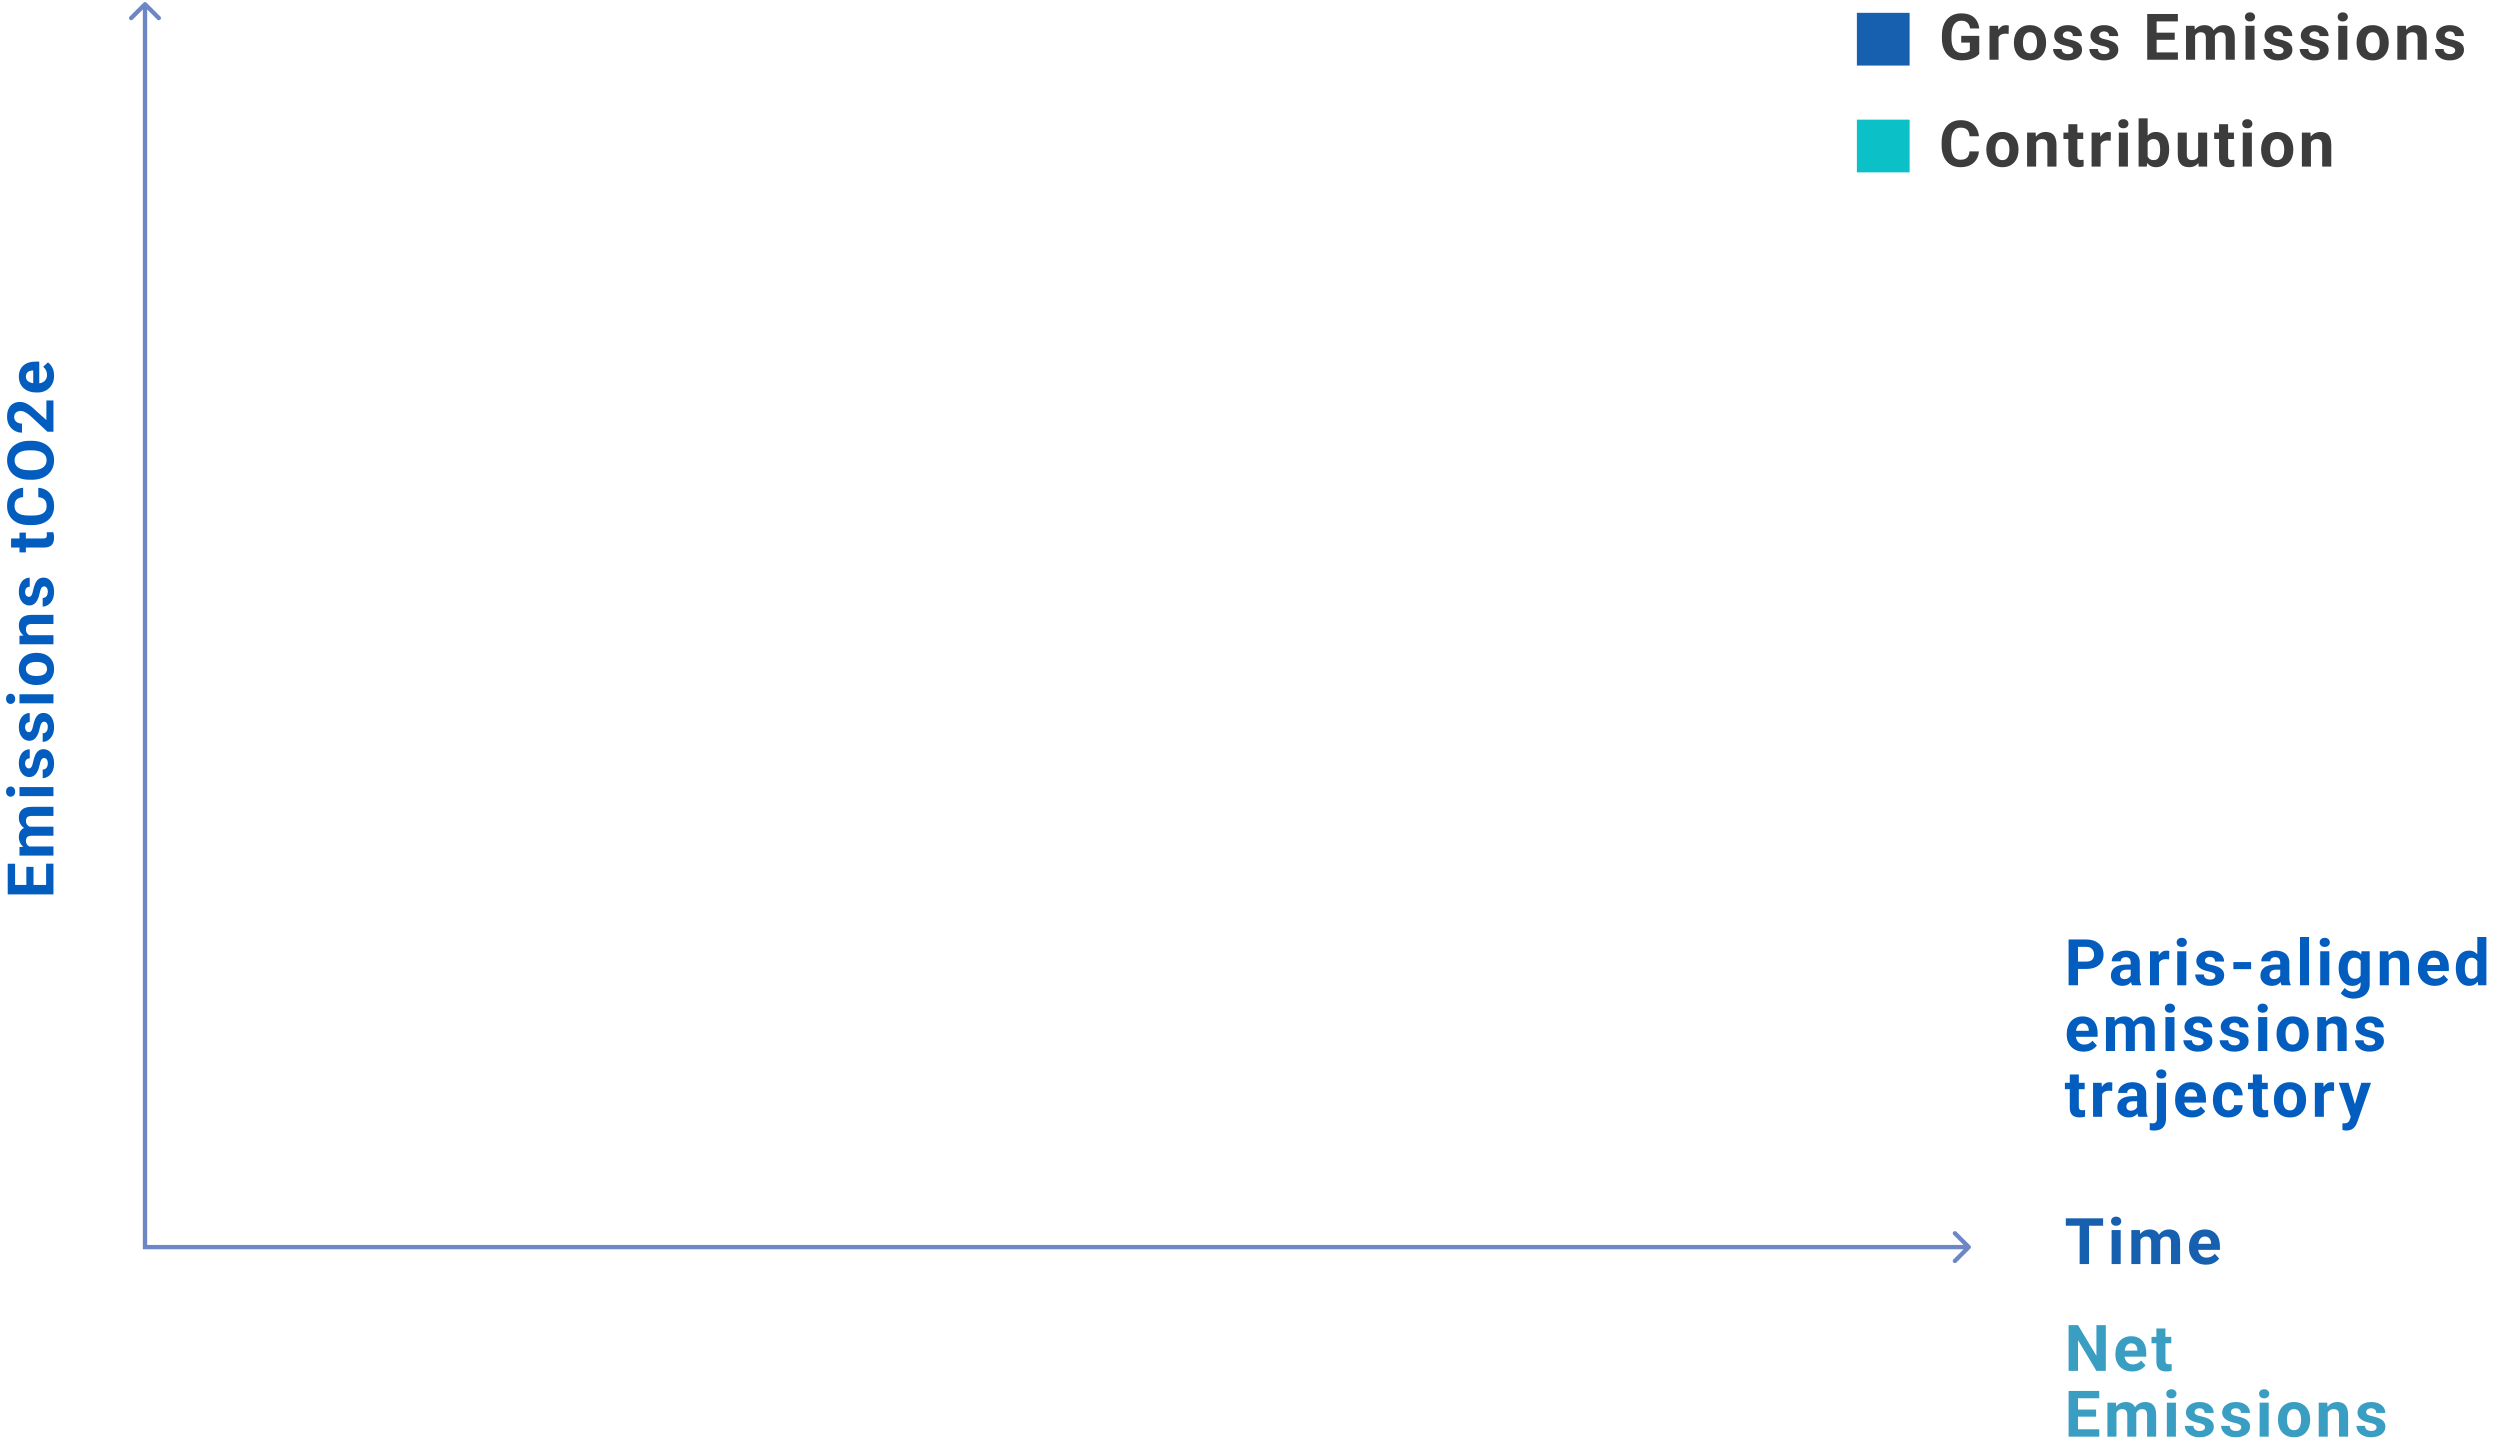 <svg width="608" height="353" viewBox="0 0 608 353" fill="none" xmlns="http://www.w3.org/2000/svg">
<path d="M479.173 303.671C479.38 303.464 479.38 303.129 479.173 302.923L475.808 299.558C475.602 299.352 475.267 299.352 475.061 299.558C474.854 299.764 474.854 300.099 475.061 300.306L478.051 303.297L475.061 306.288C474.854 306.494 474.854 306.829 475.061 307.035C475.267 307.242 475.602 307.242 475.808 307.035L479.173 303.671ZM35.264 303.297H34.735V303.825H35.264V303.297ZM35.638 0.657C35.431 0.45 35.096 0.45 34.89 0.657L31.525 4.022C31.319 4.228 31.319 4.563 31.525 4.769C31.732 4.976 32.066 4.976 32.273 4.769L35.264 1.778L38.255 4.769C38.461 4.976 38.796 4.976 39.002 4.769C39.209 4.563 39.209 4.228 39.002 4.022L35.638 0.657ZM478.799 302.768H35.264V303.825H478.799V302.768ZM35.792 303.297V1.031H34.735V303.297H35.792Z" fill="#6D87C6"/>
<path d="M11.212 210.05L13 210.05L13 215.971L11.212 215.971L11.212 210.05ZM1.876 215.222L13 215.222L13 217.514L1.876 217.514L1.876 215.222ZM6.407 210.822L8.149 210.822L8.149 215.971L6.407 215.971L6.407 210.822ZM1.876 210.058L3.672 210.058L3.672 215.971L1.876 215.971L1.876 210.058ZM6.445 205.868L13 205.868L13 208.076L4.734 208.076L4.734 206.006L6.445 205.868ZM8.576 206.174L8.576 206.785C8.001 206.785 7.471 206.716 6.987 206.579C6.498 206.436 6.076 206.23 5.719 205.96C5.358 205.685 5.077 205.346 4.879 204.944C4.68 204.541 4.581 204.075 4.581 203.546C4.581 203.179 4.637 202.843 4.749 202.537C4.856 202.232 5.026 201.969 5.261 201.75C5.49 201.526 5.79 201.353 6.162 201.231C6.529 201.109 6.97 201.047 7.484 201.047L13 201.047L13 203.248L7.728 203.248C7.352 203.248 7.061 203.299 6.858 203.4C6.654 203.502 6.511 203.648 6.43 203.836C6.348 204.019 6.307 204.241 6.307 204.501C6.307 204.786 6.366 205.035 6.483 205.249C6.6 205.458 6.763 205.631 6.972 205.769C7.176 205.906 7.415 206.008 7.69 206.074C7.965 206.141 8.261 206.174 8.576 206.174ZM8.324 201.254L8.424 202.041C7.884 202.041 7.382 201.974 6.919 201.842C6.455 201.704 6.048 201.503 5.696 201.238C5.345 200.968 5.072 200.635 4.879 200.238C4.68 199.84 4.581 199.382 4.581 198.862C4.581 198.465 4.639 198.103 4.757 197.778C4.869 197.452 5.049 197.174 5.299 196.945C5.543 196.71 5.864 196.532 6.262 196.41C6.659 196.283 7.145 196.219 7.721 196.219L13 196.219L13 198.427L7.721 198.427C7.339 198.427 7.049 198.478 6.85 198.58C6.646 198.676 6.506 198.819 6.43 199.008C6.348 199.191 6.307 199.41 6.307 199.665C6.307 199.929 6.361 200.161 6.468 200.36C6.57 200.558 6.712 200.724 6.896 200.856C7.079 200.989 7.293 201.088 7.537 201.154C7.777 201.221 8.039 201.254 8.324 201.254ZM4.734 191.41L13 191.41L13 193.618L4.734 193.618L4.734 191.41ZM2.579 193.756C2.258 193.756 1.993 193.644 1.785 193.42C1.576 193.196 1.471 192.895 1.471 192.518C1.471 192.146 1.576 191.848 1.785 191.624C1.993 191.395 2.258 191.281 2.579 191.281C2.9 191.281 3.165 191.395 3.374 191.624C3.583 191.848 3.687 192.146 3.687 192.518C3.687 192.895 3.583 193.196 3.374 193.42C3.165 193.644 2.9 193.756 2.579 193.756ZM10.716 184.34C10.558 184.34 10.415 184.386 10.288 184.478C10.161 184.57 10.043 184.74 9.936 184.99C9.824 185.234 9.722 185.588 9.631 186.052C9.539 186.469 9.425 186.859 9.287 187.221C9.144 187.577 8.974 187.888 8.775 188.153C8.576 188.413 8.342 188.616 8.072 188.764C7.797 188.912 7.484 188.986 7.133 188.986C6.786 188.986 6.46 188.912 6.155 188.764C5.849 188.611 5.579 188.395 5.345 188.115C5.105 187.829 4.92 187.483 4.787 187.076C4.65 186.663 4.581 186.199 4.581 185.685C4.581 184.967 4.695 184.351 4.925 183.836C5.154 183.317 5.47 182.919 5.872 182.644C6.269 182.364 6.723 182.224 7.232 182.224L7.232 184.424C7.018 184.424 6.827 184.47 6.659 184.562C6.486 184.649 6.351 184.786 6.254 184.975C6.152 185.158 6.101 185.397 6.101 185.693C6.101 185.937 6.144 186.149 6.231 186.327C6.313 186.505 6.425 186.643 6.567 186.739C6.705 186.831 6.858 186.877 7.026 186.877C7.153 186.877 7.268 186.851 7.369 186.801C7.466 186.744 7.555 186.655 7.637 186.533C7.718 186.411 7.795 186.253 7.866 186.059C7.932 185.861 7.993 185.616 8.049 185.326C8.172 184.73 8.332 184.198 8.531 183.729C8.724 183.261 8.989 182.889 9.325 182.614C9.656 182.339 10.092 182.201 10.632 182.201C10.998 182.201 11.335 182.283 11.64 182.446C11.946 182.609 12.213 182.843 12.442 183.149C12.666 183.454 12.842 183.821 12.969 184.249C13.092 184.672 13.153 185.148 13.153 185.677C13.153 186.447 13.015 187.098 12.74 187.633C12.465 188.163 12.116 188.565 11.694 188.84C11.266 189.11 10.828 189.245 10.38 189.245L10.38 187.16C10.68 187.149 10.922 187.073 11.105 186.93C11.289 186.783 11.421 186.597 11.503 186.373C11.584 186.143 11.625 185.896 11.625 185.632C11.625 185.346 11.587 185.11 11.51 184.921C11.429 184.733 11.322 184.59 11.189 184.493C11.052 184.391 10.894 184.34 10.716 184.34ZM10.716 175.521C10.558 175.521 10.415 175.567 10.288 175.658C10.161 175.75 10.043 175.921 9.936 176.17C9.824 176.415 9.722 176.769 9.631 177.232C9.539 177.65 9.425 178.04 9.287 178.401C9.144 178.758 8.974 179.068 8.775 179.333C8.576 179.593 8.342 179.797 8.072 179.944C7.797 180.092 7.484 180.166 7.133 180.166C6.786 180.166 6.46 180.092 6.155 179.944C5.849 179.792 5.579 179.575 5.345 179.295C5.105 179.01 4.92 178.663 4.787 178.256C4.65 177.843 4.581 177.38 4.581 176.866C4.581 176.147 4.695 175.531 4.925 175.017C5.154 174.497 5.47 174.1 5.872 173.825C6.269 173.545 6.723 173.405 7.232 173.405L7.232 175.605C7.018 175.605 6.827 175.651 6.659 175.743C6.486 175.829 6.351 175.967 6.254 176.155C6.152 176.338 6.101 176.578 6.101 176.873C6.101 177.118 6.144 177.329 6.231 177.507C6.313 177.686 6.425 177.823 6.567 177.92C6.705 178.012 6.858 178.057 7.026 178.057C7.153 178.057 7.268 178.032 7.369 177.981C7.466 177.925 7.555 177.836 7.637 177.714C7.718 177.591 7.795 177.433 7.866 177.24C7.932 177.041 7.993 176.797 8.049 176.506C8.172 175.911 8.332 175.378 8.531 174.91C8.724 174.441 8.989 174.069 9.325 173.794C9.656 173.519 10.092 173.382 10.632 173.382C10.998 173.382 11.335 173.463 11.64 173.626C11.946 173.789 12.213 174.024 12.442 174.329C12.666 174.635 12.842 175.001 12.969 175.429C13.092 175.852 13.153 176.328 13.153 176.858C13.153 177.627 13.015 178.279 12.74 178.814C12.465 179.343 12.116 179.746 11.694 180.021C11.266 180.291 10.828 180.426 10.38 180.426L10.38 178.34C10.68 178.33 10.922 178.253 11.105 178.111C11.289 177.963 11.421 177.777 11.503 177.553C11.584 177.324 11.625 177.077 11.625 176.812C11.625 176.527 11.587 176.29 11.51 176.102C11.429 175.913 11.322 175.771 11.189 175.674C11.052 175.572 10.894 175.521 10.716 175.521ZM4.734 168.848L13 168.848L13 171.056L4.734 171.056L4.734 168.848ZM2.579 171.194C2.258 171.194 1.993 171.082 1.785 170.858C1.576 170.633 1.471 170.333 1.471 169.956C1.471 169.584 1.576 169.286 1.785 169.062C1.993 168.833 2.258 168.718 2.579 168.718C2.9 168.718 3.165 168.833 3.374 169.062C3.583 169.286 3.687 169.584 3.687 169.956C3.687 170.333 3.583 170.633 3.374 170.858C3.165 171.082 2.9 171.194 2.579 171.194ZM8.951 166.599L8.79 166.599C8.184 166.599 7.627 166.512 7.117 166.339C6.603 166.166 6.157 165.914 5.78 165.583C5.403 165.252 5.111 164.844 4.902 164.361C4.688 163.877 4.581 163.322 4.581 162.695C4.581 162.069 4.688 161.511 4.902 161.022C5.111 160.533 5.403 160.123 5.78 159.792C6.157 159.456 6.603 159.201 7.117 159.028C7.627 158.855 8.184 158.768 8.79 158.768L8.951 158.768C9.552 158.768 10.11 158.855 10.624 159.028C11.133 159.201 11.579 159.456 11.961 159.792C12.338 160.123 12.631 160.53 12.84 161.014C13.048 161.498 13.153 162.053 13.153 162.68C13.153 163.306 13.048 163.864 12.84 164.353C12.631 164.837 12.338 165.247 11.961 165.583C11.579 165.914 11.133 166.166 10.624 166.339C10.11 166.512 9.552 166.599 8.951 166.599ZM8.79 164.399L8.951 164.399C9.297 164.399 9.621 164.368 9.921 164.307C10.222 164.246 10.486 164.149 10.716 164.017C10.94 163.879 11.116 163.701 11.243 163.482C11.37 163.263 11.434 162.996 11.434 162.68C11.434 162.374 11.37 162.112 11.243 161.893C11.116 161.674 10.94 161.498 10.716 161.366C10.486 161.233 10.222 161.137 9.921 161.075C9.621 161.009 9.297 160.976 8.951 160.976L8.79 160.976C8.454 160.976 8.138 161.009 7.843 161.075C7.543 161.137 7.278 161.236 7.049 161.373C6.814 161.506 6.631 161.682 6.498 161.901C6.366 162.12 6.3 162.384 6.3 162.695C6.3 163.006 6.366 163.271 6.498 163.49C6.631 163.704 6.814 163.879 7.049 164.017C7.278 164.149 7.543 164.246 7.843 164.307C8.138 164.368 8.454 164.399 8.79 164.399ZM6.498 154.479L13 154.479L13 156.679L4.734 156.679L4.734 154.617L6.498 154.479ZM8.576 154.8L8.576 155.396C7.965 155.396 7.415 155.317 6.926 155.159C6.432 155.001 6.012 154.78 5.666 154.494C5.314 154.209 5.047 153.87 4.864 153.478C4.675 153.081 4.581 152.638 4.581 152.149C4.581 151.762 4.637 151.408 4.749 151.087C4.861 150.766 5.039 150.491 5.284 150.262C5.528 150.028 5.852 149.849 6.254 149.727C6.656 149.6 7.148 149.536 7.728 149.536L13 149.536L13 151.752L7.721 151.752C7.354 151.752 7.069 151.803 6.865 151.904C6.661 152.006 6.519 152.157 6.437 152.355C6.351 152.549 6.307 152.788 6.307 153.073C6.307 153.369 6.366 153.626 6.483 153.845C6.6 154.059 6.763 154.237 6.972 154.38C7.176 154.517 7.415 154.622 7.69 154.693C7.965 154.764 8.261 154.8 8.576 154.8ZM10.716 142.611C10.558 142.611 10.415 142.657 10.288 142.749C10.161 142.841 10.043 143.011 9.936 143.261C9.824 143.505 9.722 143.859 9.631 144.323C9.539 144.74 9.425 145.13 9.287 145.492C9.144 145.848 8.974 146.159 8.775 146.424C8.576 146.683 8.342 146.887 8.072 147.035C7.797 147.183 7.484 147.256 7.133 147.256C6.786 147.256 6.46 147.183 6.155 147.035C5.849 146.882 5.579 146.666 5.345 146.385C5.105 146.1 4.92 145.754 4.787 145.346C4.65 144.934 4.581 144.47 4.581 143.956C4.581 143.238 4.695 142.622 4.925 142.107C5.154 141.588 5.47 141.19 5.872 140.915C6.269 140.635 6.723 140.495 7.232 140.495L7.232 142.695C7.018 142.695 6.827 142.741 6.659 142.833C6.486 142.919 6.351 143.057 6.254 143.245C6.152 143.429 6.101 143.668 6.101 143.964C6.101 144.208 6.144 144.419 6.231 144.598C6.313 144.776 6.425 144.913 6.567 145.01C6.705 145.102 6.858 145.148 7.026 145.148C7.153 145.148 7.268 145.122 7.369 145.071C7.466 145.015 7.555 144.926 7.637 144.804C7.718 144.682 7.795 144.524 7.866 144.33C7.932 144.132 7.993 143.887 8.049 143.597C8.172 143.001 8.332 142.469 8.531 142C8.724 141.532 8.989 141.16 9.325 140.885C9.656 140.61 10.092 140.472 10.632 140.472C10.998 140.472 11.335 140.554 11.64 140.717C11.946 140.88 12.213 141.114 12.442 141.419C12.666 141.725 12.842 142.092 12.969 142.52C13.092 142.942 13.153 143.419 13.153 143.948C13.153 144.717 13.015 145.369 12.74 145.904C12.465 146.434 12.116 146.836 11.694 147.111C11.266 147.381 10.828 147.516 10.38 147.516L10.38 145.43C10.68 145.42 10.922 145.344 11.105 145.201C11.289 145.054 11.421 144.868 11.503 144.644C11.584 144.414 11.625 144.167 11.625 143.902C11.625 143.617 11.587 143.38 11.51 143.192C11.429 143.003 11.322 142.861 11.189 142.764C11.052 142.662 10.894 142.611 10.716 142.611ZM4.734 129.533L6.292 129.533L6.292 134.346L4.734 134.346L4.734 129.533ZM2.694 133.155L2.694 130.954L10.509 130.954C10.749 130.954 10.932 130.924 11.059 130.863C11.187 130.796 11.276 130.7 11.327 130.572C11.373 130.445 11.396 130.285 11.396 130.091C11.396 129.954 11.39 129.831 11.38 129.724C11.365 129.612 11.35 129.518 11.335 129.442L12.954 129.434C13.015 129.622 13.064 129.826 13.099 130.045C13.135 130.264 13.153 130.506 13.153 130.771C13.153 131.255 13.074 131.678 12.916 132.039C12.753 132.396 12.493 132.671 12.137 132.864C11.78 133.058 11.312 133.155 10.731 133.155L2.694 133.155ZM9.31 120.912L9.31 118.628C10.059 118.674 10.723 118.88 11.304 119.247C11.885 119.609 12.338 120.115 12.664 120.767C12.99 121.414 13.153 122.193 13.153 123.105C13.153 123.818 13.031 124.457 12.786 125.023C12.537 125.588 12.18 126.072 11.716 126.474C11.253 126.872 10.693 127.175 10.036 127.383C9.379 127.592 8.643 127.697 7.828 127.697L7.056 127.697C6.241 127.697 5.505 127.59 4.848 127.376C4.186 127.157 3.623 126.846 3.16 126.444C2.696 126.036 2.34 125.55 2.09 124.985C1.841 124.419 1.716 123.788 1.716 123.09C1.716 122.163 1.884 121.381 2.22 120.744C2.556 120.103 3.02 119.606 3.611 119.255C4.201 118.898 4.874 118.684 5.627 118.613L5.627 120.905C5.179 120.93 4.8 121.019 4.489 121.172C4.173 121.325 3.937 121.557 3.779 121.867C3.616 122.173 3.534 122.581 3.534 123.09C3.534 123.472 3.605 123.805 3.748 124.091C3.891 124.376 4.107 124.615 4.397 124.809C4.688 125.002 5.054 125.148 5.498 125.244C5.936 125.336 6.45 125.382 7.041 125.382L7.828 125.382C8.403 125.382 8.91 125.339 9.348 125.252C9.781 125.165 10.148 125.033 10.448 124.855C10.744 124.671 10.968 124.437 11.121 124.152C11.268 123.861 11.342 123.513 11.342 123.105C11.342 122.626 11.266 122.232 11.113 121.921C10.96 121.61 10.733 121.373 10.433 121.21C10.133 121.042 9.758 120.943 9.31 120.912ZM7.178 107.203L7.706 107.203C8.551 107.203 9.31 107.318 9.982 107.547C10.655 107.776 11.227 108.1 11.701 108.517C12.17 108.935 12.529 109.434 12.778 110.015C13.028 110.59 13.153 111.23 13.153 111.933C13.153 112.63 13.028 113.27 12.778 113.85C12.529 114.426 12.17 114.925 11.701 115.348C11.227 115.77 10.655 116.099 9.982 116.333C9.31 116.562 8.551 116.677 7.706 116.677L7.178 116.677C6.328 116.677 5.569 116.562 4.902 116.333C4.229 116.104 3.656 115.78 3.183 115.363C2.709 114.94 2.347 114.441 2.098 113.865C1.848 113.285 1.724 112.646 1.724 111.948C1.724 111.245 1.848 110.606 2.098 110.03C2.347 109.45 2.709 108.95 3.183 108.533C3.656 108.11 4.229 107.784 4.902 107.555C5.569 107.321 6.328 107.203 7.178 107.203ZM7.706 109.518L7.163 109.518C6.572 109.518 6.053 109.572 5.605 109.679C5.156 109.786 4.779 109.944 4.474 110.152C4.168 110.361 3.939 110.616 3.786 110.916C3.628 111.217 3.549 111.561 3.549 111.948C3.549 112.335 3.628 112.679 3.786 112.979C3.939 113.275 4.168 113.527 4.474 113.736C4.779 113.939 5.156 114.095 5.605 114.202C6.053 114.309 6.572 114.362 7.163 114.362L7.706 114.362C8.291 114.362 8.811 114.309 9.264 114.202C9.712 114.095 10.092 113.937 10.402 113.728C10.708 113.519 10.94 113.264 11.098 112.964C11.255 112.663 11.335 112.32 11.335 111.933C11.335 111.545 11.255 111.202 11.098 110.901C10.94 110.601 10.708 110.349 10.402 110.145C10.092 109.941 9.712 109.786 9.264 109.679C8.811 109.572 8.291 109.518 7.706 109.518ZM11.281 97.391L13 97.391L13 105L11.533 105L7.675 101.402C7.273 101.04 6.919 100.755 6.613 100.546C6.302 100.337 6.025 100.187 5.78 100.095C5.531 99.999 5.294 99.95 5.07 99.95C4.734 99.95 4.446 100.006 4.206 100.118C3.962 100.23 3.774 100.396 3.641 100.615C3.509 100.829 3.442 101.094 3.442 101.409C3.442 101.745 3.524 102.036 3.687 102.28C3.85 102.52 4.077 102.703 4.367 102.83C4.657 102.953 4.986 103.014 5.352 103.014L5.352 105.222C4.69 105.222 4.084 105.064 3.534 104.748C2.979 104.432 2.538 103.987 2.212 103.411C1.881 102.835 1.716 102.153 1.716 101.363C1.716 100.584 1.843 99.927 2.098 99.392C2.347 98.853 2.709 98.445 3.183 98.17C3.651 97.89 4.212 97.75 4.864 97.75C5.23 97.75 5.589 97.808 5.941 97.925C6.287 98.043 6.633 98.211 6.98 98.43C7.321 98.644 7.667 98.903 8.019 99.209C8.37 99.515 8.734 99.853 9.111 100.225L11.281 102.158L11.281 97.391ZM13.153 91.337C13.153 91.979 13.051 92.554 12.847 93.064C12.638 93.573 12.351 94.006 11.984 94.362C11.617 94.714 11.192 94.984 10.708 95.172C10.219 95.361 9.7 95.455 9.149 95.455L8.844 95.455C8.217 95.455 7.644 95.366 7.125 95.187C6.605 95.009 6.155 94.754 5.773 94.423C5.391 94.087 5.098 93.68 4.894 93.201C4.685 92.722 4.581 92.182 4.581 91.581C4.581 90.996 4.678 90.476 4.871 90.023C5.065 89.57 5.34 89.19 5.696 88.885C6.053 88.574 6.481 88.34 6.98 88.182C7.474 88.024 8.024 87.945 8.63 87.945L9.547 87.945L9.547 94.515L8.08 94.515L8.08 90.107L7.912 90.107C7.606 90.107 7.334 90.163 7.094 90.275C6.85 90.382 6.656 90.545 6.514 90.764C6.371 90.983 6.3 91.263 6.3 91.604C6.3 91.895 6.363 92.144 6.491 92.353C6.618 92.562 6.796 92.732 7.026 92.865C7.255 92.992 7.525 93.089 7.835 93.155C8.141 93.216 8.477 93.247 8.844 93.247L9.149 93.247C9.481 93.247 9.786 93.201 10.066 93.109C10.346 93.013 10.588 92.878 10.792 92.704C10.996 92.526 11.154 92.312 11.266 92.063C11.378 91.808 11.434 91.52 11.434 91.199C11.434 90.802 11.357 90.433 11.205 90.092C11.047 89.745 10.81 89.447 10.494 89.198L11.655 88.128C11.905 88.301 12.144 88.538 12.373 88.839C12.603 89.134 12.791 89.491 12.939 89.908C13.082 90.326 13.153 90.802 13.153 91.337Z" fill="#025DBF"/>
<path d="M508.056 296.297V307.42H505.771V296.297H508.056ZM511.478 296.297V298.092H502.402V296.297H511.478ZM515.752 299.154V307.42H513.544V299.154H515.752ZM513.407 297C513.407 296.679 513.519 296.414 513.743 296.205C513.967 295.996 514.267 295.892 514.644 295.892C515.016 295.892 515.314 295.996 515.538 296.205C515.767 296.414 515.882 296.679 515.882 297C515.882 297.321 515.767 297.585 515.538 297.794C515.314 298.003 515.016 298.107 514.644 298.107C514.267 298.107 513.967 298.003 513.743 297.794C513.519 297.585 513.407 297.321 513.407 297ZM520.553 300.865V307.42H518.345V299.154H520.415L520.553 300.865ZM520.247 302.997H519.636C519.636 302.421 519.705 301.892 519.842 301.408C519.985 300.919 520.191 300.496 520.461 300.14C520.736 299.778 521.075 299.498 521.477 299.299C521.88 299.101 522.346 299.001 522.876 299.001C523.242 299.001 523.578 299.057 523.884 299.169C524.19 299.276 524.452 299.447 524.671 299.681C524.895 299.91 525.068 300.211 525.19 300.583C525.313 300.949 525.374 301.39 525.374 301.904V307.42H523.173V302.149C523.173 301.772 523.123 301.482 523.021 301.278C522.919 301.074 522.774 300.932 522.585 300.85C522.402 300.769 522.18 300.728 521.921 300.728C521.635 300.728 521.386 300.786 521.172 300.904C520.963 301.021 520.79 301.184 520.652 301.393C520.515 301.596 520.413 301.836 520.347 302.111C520.28 302.386 520.247 302.681 520.247 302.997ZM525.167 302.745L524.381 302.844C524.381 302.304 524.447 301.803 524.579 301.339C524.717 300.876 524.918 300.468 525.183 300.117C525.453 299.765 525.786 299.493 526.184 299.299C526.581 299.101 527.039 299.001 527.559 299.001C527.956 299.001 528.318 299.06 528.644 299.177C528.97 299.289 529.247 299.47 529.476 299.719C529.711 299.964 529.889 300.285 530.011 300.682C530.139 301.079 530.202 301.566 530.202 302.141V307.42H527.994V302.141C527.994 301.759 527.943 301.469 527.841 301.27C527.745 301.067 527.602 300.927 527.414 300.85C527.23 300.769 527.011 300.728 526.757 300.728C526.492 300.728 526.26 300.781 526.061 300.888C525.863 300.99 525.697 301.133 525.565 301.316C525.432 301.5 525.333 301.713 525.267 301.958C525.201 302.197 525.167 302.46 525.167 302.745ZM536.493 307.573C535.851 307.573 535.276 307.471 534.766 307.268C534.257 307.059 533.824 306.771 533.467 306.404C533.116 306.038 532.846 305.612 532.658 305.129C532.469 304.64 532.375 304.12 532.375 303.57V303.264C532.375 302.638 532.464 302.065 532.642 301.545C532.821 301.026 533.075 300.575 533.406 300.193C533.743 299.811 534.15 299.518 534.629 299.315C535.108 299.106 535.647 299.001 536.248 299.001C536.834 299.001 537.354 299.098 537.807 299.292C538.26 299.485 538.64 299.76 538.945 300.117C539.256 300.473 539.49 300.901 539.648 301.4C539.806 301.894 539.885 302.444 539.885 303.05V303.967H533.315V302.5H537.723V302.332C537.723 302.027 537.667 301.754 537.555 301.515C537.448 301.27 537.285 301.077 537.066 300.934C536.847 300.792 536.567 300.72 536.225 300.72C535.935 300.72 535.686 300.784 535.477 300.911C535.268 301.039 535.097 301.217 534.965 301.446C534.838 301.675 534.741 301.945 534.675 302.256C534.613 302.561 534.583 302.898 534.583 303.264V303.57C534.583 303.901 534.629 304.207 534.72 304.487C534.817 304.767 534.952 305.009 535.125 305.213C535.304 305.416 535.518 305.574 535.767 305.686C536.022 305.798 536.31 305.854 536.63 305.854C537.028 305.854 537.397 305.778 537.738 305.625C538.085 305.467 538.382 305.23 538.632 304.915L539.702 306.076C539.528 306.325 539.292 306.565 538.991 306.794C538.696 307.023 538.339 307.212 537.922 307.359C537.504 307.502 537.028 307.573 536.493 307.573Z" fill="#1660AF"/>
<path d="M507.414 235.644H504.579V233.856H507.414C507.852 233.856 508.208 233.785 508.483 233.642C508.759 233.495 508.96 233.291 509.087 233.031C509.214 232.771 509.278 232.479 509.278 232.153C509.278 231.822 509.214 231.513 509.087 231.228C508.96 230.943 508.759 230.714 508.483 230.541C508.208 230.367 507.852 230.281 507.414 230.281H505.374V239.609H503.082V228.485H507.414C508.285 228.485 509.031 228.643 509.652 228.959C510.279 229.27 510.758 229.7 511.089 230.25C511.42 230.8 511.585 231.429 511.585 232.137C511.585 232.856 511.42 233.477 511.089 234.002C510.758 234.526 510.279 234.931 509.652 235.216C509.031 235.501 508.285 235.644 507.414 235.644ZM518.182 237.745V234.063C518.182 233.798 518.138 233.571 518.052 233.383C517.965 233.189 517.83 233.039 517.647 232.932C517.468 232.825 517.237 232.771 516.952 232.771C516.707 232.771 516.496 232.815 516.317 232.901C516.139 232.983 516.002 233.103 515.905 233.26C515.808 233.413 515.76 233.594 515.76 233.803H513.559C513.559 233.451 513.641 233.118 513.804 232.802C513.967 232.486 514.204 232.209 514.514 231.969C514.825 231.725 515.194 231.534 515.622 231.396C516.055 231.259 516.539 231.19 517.074 231.19C517.716 231.19 518.286 231.297 518.785 231.511C519.284 231.725 519.676 232.046 519.962 232.474C520.252 232.901 520.397 233.436 520.397 234.078V237.615C520.397 238.068 520.425 238.44 520.481 238.731C520.537 239.016 520.619 239.265 520.726 239.479V239.609H518.502C518.395 239.385 518.314 239.105 518.258 238.769C518.207 238.428 518.182 238.086 518.182 237.745ZM518.472 234.574L518.487 235.82H517.257C516.967 235.82 516.715 235.853 516.501 235.919C516.287 235.985 516.111 236.08 515.974 236.202C515.836 236.319 515.734 236.456 515.668 236.614C515.607 236.772 515.576 236.945 515.576 237.134C515.576 237.322 515.62 237.493 515.706 237.646C515.793 237.793 515.918 237.911 516.081 237.997C516.244 238.079 516.435 238.119 516.654 238.119C516.985 238.119 517.272 238.053 517.517 237.921C517.761 237.788 517.95 237.625 518.082 237.432C518.22 237.238 518.291 237.055 518.296 236.882L518.877 237.814C518.795 238.023 518.683 238.239 518.541 238.463C518.403 238.687 518.227 238.899 518.013 239.097C517.8 239.291 517.542 239.451 517.242 239.579C516.941 239.701 516.585 239.762 516.172 239.762C515.648 239.762 515.171 239.658 514.744 239.449C514.321 239.235 513.985 238.942 513.735 238.57C513.491 238.193 513.368 237.765 513.368 237.287C513.368 236.854 513.45 236.469 513.613 236.133C513.776 235.797 514.015 235.514 514.331 235.285C514.652 235.051 515.052 234.875 515.531 234.758C516.009 234.636 516.564 234.574 517.196 234.574H518.472ZM525.076 233.146V239.609H522.876V231.343H524.946L525.076 233.146ZM527.566 231.289L527.528 233.329C527.421 233.314 527.291 233.301 527.139 233.291C526.991 233.276 526.856 233.268 526.734 233.268C526.423 233.268 526.153 233.309 525.924 233.39C525.7 233.467 525.511 233.581 525.358 233.734C525.211 233.887 525.099 234.073 525.022 234.292C524.951 234.511 524.91 234.76 524.9 235.041L524.457 234.903C524.457 234.368 524.51 233.877 524.617 233.429C524.724 232.975 524.88 232.58 525.083 232.244C525.292 231.908 525.547 231.648 525.847 231.465C526.148 231.282 526.492 231.19 526.879 231.19C527.001 231.19 527.126 231.2 527.253 231.221C527.381 231.236 527.485 231.259 527.566 231.289ZM531.71 231.343V239.609H529.502V231.343H531.71ZM529.365 229.188C529.365 228.867 529.477 228.603 529.701 228.394C529.925 228.185 530.226 228.081 530.603 228.081C530.974 228.081 531.272 228.185 531.496 228.394C531.726 228.603 531.84 228.867 531.84 229.188C531.84 229.509 531.726 229.774 531.496 229.983C531.272 230.192 530.974 230.296 530.603 230.296C530.226 230.296 529.925 230.192 529.701 229.983C529.477 229.774 529.365 229.509 529.365 229.188ZM538.78 237.325C538.78 237.167 538.734 237.024 538.643 236.897C538.551 236.77 538.38 236.653 538.131 236.546C537.886 236.434 537.532 236.332 537.069 236.24C536.651 236.148 536.262 236.034 535.9 235.896C535.543 235.754 535.233 235.583 534.968 235.384C534.708 235.186 534.504 234.951 534.357 234.681C534.209 234.406 534.135 234.093 534.135 233.742C534.135 233.395 534.209 233.069 534.357 232.764C534.51 232.458 534.726 232.188 535.006 231.954C535.291 231.715 535.638 231.529 536.045 231.396C536.458 231.259 536.921 231.19 537.436 231.19C538.154 231.19 538.77 231.305 539.284 231.534C539.804 231.763 540.201 232.079 540.476 232.481C540.756 232.878 540.897 233.332 540.897 233.841H538.696C538.696 233.627 538.65 233.436 538.559 233.268C538.472 233.095 538.335 232.96 538.146 232.863C537.963 232.761 537.723 232.71 537.428 232.71C537.184 232.71 536.972 232.754 536.794 232.84C536.616 232.922 536.478 233.034 536.381 233.176C536.29 233.314 536.244 233.467 536.244 233.635C536.244 233.762 536.269 233.877 536.32 233.979C536.376 234.075 536.465 234.164 536.588 234.246C536.71 234.327 536.868 234.404 537.061 234.475C537.26 234.541 537.504 234.603 537.795 234.659C538.391 234.781 538.923 234.941 539.391 235.14C539.86 235.333 540.232 235.598 540.507 235.934C540.782 236.265 540.919 236.701 540.919 237.241C540.919 237.608 540.838 237.944 540.675 238.249C540.512 238.555 540.278 238.822 539.972 239.051C539.666 239.276 539.3 239.451 538.872 239.579C538.449 239.701 537.973 239.762 537.443 239.762C536.674 239.762 536.022 239.624 535.487 239.349C534.958 239.074 534.555 238.726 534.28 238.303C534.01 237.875 533.875 237.437 533.875 236.989H535.961C535.971 237.289 536.048 237.531 536.19 237.714C536.338 237.898 536.524 238.03 536.748 238.112C536.977 238.193 537.224 238.234 537.489 238.234C537.774 238.234 538.011 238.196 538.2 238.119C538.388 238.038 538.531 237.931 538.627 237.799C538.729 237.661 538.78 237.503 538.78 237.325ZM547.47 233.971V235.698H543.153V233.971H547.47ZM554.547 237.745V234.063C554.547 233.798 554.504 233.571 554.418 233.383C554.331 233.189 554.196 233.039 554.013 232.932C553.834 232.825 553.603 232.771 553.317 232.771C553.073 232.771 552.862 232.815 552.683 232.901C552.505 232.983 552.368 233.103 552.271 233.26C552.174 233.413 552.126 233.594 552.126 233.803H549.925C549.925 233.451 550.007 233.118 550.17 232.802C550.333 232.486 550.57 232.209 550.88 231.969C551.191 231.725 551.56 231.534 551.988 231.396C552.421 231.259 552.905 231.19 553.44 231.19C554.081 231.19 554.652 231.297 555.151 231.511C555.65 231.725 556.042 232.046 556.328 232.474C556.618 232.901 556.763 233.436 556.763 234.078V237.615C556.763 238.068 556.791 238.44 556.847 238.731C556.903 239.016 556.985 239.265 557.092 239.479V239.609H554.868C554.761 239.385 554.68 239.105 554.624 238.769C554.573 238.428 554.547 238.086 554.547 237.745ZM554.838 234.574L554.853 235.82H553.623C553.333 235.82 553.081 235.853 552.867 235.919C552.653 235.985 552.477 236.08 552.34 236.202C552.202 236.319 552.1 236.456 552.034 236.614C551.973 236.772 551.942 236.945 551.942 237.134C551.942 237.322 551.986 237.493 552.072 237.646C552.159 237.793 552.284 237.911 552.447 237.997C552.609 238.079 552.8 238.119 553.02 238.119C553.351 238.119 553.638 238.053 553.883 237.921C554.127 237.788 554.316 237.625 554.448 237.432C554.586 237.238 554.657 237.055 554.662 236.882L555.243 237.814C555.161 238.023 555.049 238.239 554.907 238.463C554.769 238.687 554.593 238.899 554.379 239.097C554.165 239.291 553.908 239.451 553.608 239.579C553.307 239.701 552.951 239.762 552.538 239.762C552.014 239.762 551.537 239.658 551.11 239.449C550.687 239.235 550.351 238.942 550.101 238.57C549.857 238.193 549.734 237.765 549.734 237.287C549.734 236.854 549.816 236.469 549.979 236.133C550.142 235.797 550.381 235.514 550.697 235.285C551.018 235.051 551.418 234.875 551.896 234.758C552.375 234.636 552.93 234.574 553.562 234.574H554.838ZM561.564 227.874V239.609H559.356V227.874H561.564ZM566.487 231.343V239.609H564.279V231.343H566.487ZM564.142 229.188C564.142 228.867 564.254 228.603 564.478 228.394C564.702 228.185 565.002 228.081 565.379 228.081C565.751 228.081 566.049 228.185 566.273 228.394C566.502 228.603 566.617 228.867 566.617 229.188C566.617 229.509 566.502 229.774 566.273 229.983C566.049 230.192 565.751 230.296 565.379 230.296C565.002 230.296 564.702 230.192 564.478 229.983C564.254 229.774 564.142 229.509 564.142 229.188ZM574.321 231.343H576.315V239.334C576.315 240.088 576.147 240.727 575.811 241.252C575.48 241.781 575.016 242.181 574.42 242.451C573.824 242.726 573.132 242.864 572.342 242.864C571.996 242.864 571.629 242.818 571.242 242.726C570.86 242.635 570.493 242.492 570.142 242.298C569.796 242.105 569.505 241.86 569.271 241.565L570.241 240.266C570.496 240.562 570.791 240.791 571.128 240.954C571.464 241.122 571.836 241.206 572.243 241.206C572.64 241.206 572.976 241.132 573.251 240.984C573.527 240.842 573.738 240.63 573.886 240.35C574.033 240.075 574.107 239.742 574.107 239.349V233.253L574.321 231.343ZM568.759 235.575V235.415C568.759 234.783 568.836 234.21 568.988 233.696C569.146 233.176 569.368 232.731 569.653 232.359C569.943 231.987 570.295 231.699 570.707 231.496C571.12 231.292 571.586 231.19 572.106 231.19C572.656 231.19 573.117 231.292 573.488 231.496C573.86 231.699 574.166 231.99 574.405 232.367C574.645 232.738 574.83 233.179 574.963 233.688C575.1 234.193 575.207 234.745 575.284 235.346V235.698C575.207 236.273 575.093 236.808 574.94 237.302C574.787 237.796 574.586 238.229 574.336 238.601C574.087 238.967 573.776 239.253 573.404 239.456C573.038 239.66 572.6 239.762 572.09 239.762C571.581 239.762 571.12 239.658 570.707 239.449C570.3 239.24 569.951 238.947 569.661 238.57C569.37 238.193 569.146 237.75 568.988 237.241C568.836 236.731 568.759 236.176 568.759 235.575ZM570.96 235.415V235.575C570.96 235.917 570.993 236.235 571.059 236.53C571.125 236.826 571.227 237.088 571.364 237.317C571.507 237.541 571.683 237.717 571.892 237.844C572.106 237.967 572.358 238.028 572.648 238.028C573.05 238.028 573.379 237.944 573.633 237.776C573.888 237.602 574.079 237.366 574.206 237.065C574.334 236.765 574.408 236.418 574.428 236.026V235.025C574.418 234.704 574.375 234.417 574.298 234.162C574.222 233.902 574.115 233.681 573.977 233.497C573.84 233.314 573.662 233.171 573.442 233.069C573.223 232.968 572.964 232.917 572.663 232.917C572.373 232.917 572.121 232.983 571.907 233.115C571.698 233.243 571.522 233.418 571.38 233.642C571.242 233.867 571.138 234.131 571.066 234.437C570.995 234.737 570.96 235.063 570.96 235.415ZM580.963 233.108V239.609H578.763V231.343H580.826L580.963 233.108ZM580.642 235.186H580.046C580.046 234.574 580.125 234.024 580.283 233.535C580.441 233.041 580.663 232.621 580.948 232.275C581.233 231.923 581.572 231.656 581.964 231.473C582.361 231.284 582.804 231.19 583.293 231.19C583.68 231.19 584.034 231.246 584.355 231.358C584.676 231.47 584.951 231.648 585.18 231.893C585.415 232.137 585.593 232.461 585.715 232.863C585.843 233.266 585.906 233.757 585.906 234.338V239.609H583.691V234.33C583.691 233.963 583.64 233.678 583.538 233.474C583.436 233.271 583.286 233.128 583.087 233.047C582.894 232.96 582.654 232.917 582.369 232.917C582.074 232.917 581.816 232.975 581.597 233.092C581.383 233.21 581.205 233.372 581.063 233.581C580.925 233.785 580.821 234.024 580.749 234.299C580.678 234.574 580.642 234.87 580.642 235.186ZM592.166 239.762C591.525 239.762 590.949 239.66 590.44 239.456C589.93 239.248 589.497 238.96 589.141 238.593C588.79 238.226 588.52 237.801 588.331 237.317C588.143 236.828 588.048 236.309 588.048 235.759V235.453C588.048 234.827 588.138 234.254 588.316 233.734C588.494 233.215 588.749 232.764 589.08 232.382C589.416 232 589.823 231.707 590.302 231.503C590.781 231.294 591.321 231.19 591.922 231.19C592.508 231.19 593.027 231.287 593.48 231.48C593.934 231.674 594.313 231.949 594.619 232.305C594.929 232.662 595.164 233.09 595.322 233.589C595.48 234.083 595.558 234.633 595.558 235.239V236.156H588.988V234.689H593.396V234.521C593.396 234.215 593.34 233.943 593.228 233.704C593.121 233.459 592.958 233.266 592.739 233.123C592.52 232.98 592.24 232.909 591.899 232.909C591.609 232.909 591.359 232.973 591.15 233.1C590.941 233.227 590.771 233.406 590.638 233.635C590.511 233.864 590.414 234.134 590.348 234.445C590.287 234.75 590.256 235.086 590.256 235.453V235.759C590.256 236.09 590.302 236.395 590.394 236.675C590.491 236.956 590.626 237.198 590.799 237.401C590.977 237.605 591.191 237.763 591.441 237.875C591.695 237.987 591.983 238.043 592.304 238.043C592.701 238.043 593.07 237.967 593.412 237.814C593.758 237.656 594.056 237.419 594.306 237.103L595.375 238.265C595.202 238.514 594.965 238.754 594.665 238.983C594.369 239.212 594.013 239.4 593.595 239.548C593.177 239.691 592.701 239.762 592.166 239.762ZM602.476 237.806V227.874H604.691V239.609H602.697L602.476 237.806ZM597.25 235.575V235.415C597.25 234.783 597.321 234.21 597.464 233.696C597.606 233.176 597.815 232.731 598.09 232.359C598.365 231.987 598.704 231.699 599.106 231.496C599.509 231.292 599.967 231.19 600.482 231.19C600.965 231.19 601.388 231.292 601.75 231.496C602.117 231.699 602.427 231.99 602.682 232.367C602.942 232.738 603.15 233.179 603.308 233.688C603.466 234.193 603.581 234.745 603.652 235.346V235.698C603.581 236.273 603.466 236.808 603.308 237.302C603.15 237.796 602.942 238.229 602.682 238.601C602.427 238.967 602.117 239.253 601.75 239.456C601.383 239.66 600.955 239.762 600.466 239.762C599.952 239.762 599.494 239.658 599.091 239.449C598.694 239.24 598.358 238.947 598.083 238.57C597.813 238.193 597.606 237.75 597.464 237.241C597.321 236.731 597.25 236.176 597.25 235.575ZM599.45 235.415V235.575C599.45 235.917 599.476 236.235 599.527 236.53C599.583 236.826 599.672 237.088 599.794 237.317C599.921 237.541 600.084 237.717 600.283 237.844C600.487 237.967 600.734 238.028 601.024 238.028C601.401 238.028 601.712 237.944 601.956 237.776C602.201 237.602 602.387 237.366 602.514 237.065C602.646 236.765 602.723 236.418 602.743 236.026V235.025C602.728 234.704 602.682 234.417 602.606 234.162C602.534 233.902 602.427 233.681 602.285 233.497C602.147 233.314 601.974 233.171 601.765 233.069C601.561 232.968 601.319 232.917 601.039 232.917C600.754 232.917 600.51 232.983 600.306 233.115C600.102 233.243 599.937 233.418 599.809 233.642C599.687 233.867 599.595 234.131 599.534 234.437C599.478 234.737 599.45 235.063 599.45 235.415ZM506.749 255.762C506.107 255.762 505.532 255.66 505.023 255.456C504.513 255.248 504.08 254.96 503.724 254.593C503.372 254.226 503.102 253.801 502.914 253.317C502.726 252.828 502.631 252.309 502.631 251.759V251.453C502.631 250.827 502.72 250.254 502.899 249.734C503.077 249.215 503.332 248.764 503.663 248.382C503.999 248 504.406 247.707 504.885 247.503C505.364 247.294 505.904 247.19 506.505 247.19C507.09 247.19 507.61 247.287 508.063 247.48C508.517 247.674 508.896 247.949 509.202 248.305C509.512 248.662 509.747 249.09 509.904 249.589C510.062 250.083 510.141 250.633 510.141 251.239V252.156H503.571V250.689H507.979V250.521C507.979 250.215 507.923 249.943 507.811 249.704C507.704 249.459 507.541 249.266 507.322 249.123C507.103 248.98 506.823 248.909 506.482 248.909C506.191 248.909 505.942 248.973 505.733 249.1C505.524 249.227 505.354 249.406 505.221 249.635C505.094 249.864 504.997 250.134 504.931 250.445C504.87 250.75 504.839 251.086 504.839 251.453V251.759C504.839 252.09 504.885 252.395 504.977 252.675C505.074 252.956 505.208 253.198 505.382 253.401C505.56 253.605 505.774 253.763 506.023 253.875C506.278 253.987 506.566 254.043 506.887 254.043C507.284 254.043 507.653 253.967 507.995 253.814C508.341 253.656 508.639 253.419 508.888 253.103L509.958 254.265C509.785 254.514 509.548 254.754 509.247 254.983C508.952 255.212 508.596 255.4 508.178 255.548C507.76 255.691 507.284 255.762 506.749 255.762ZM514.377 249.054V255.609H512.169V247.343H514.239L514.377 249.054ZM514.071 251.186H513.46C513.46 250.61 513.529 250.08 513.666 249.597C513.809 249.108 514.015 248.685 514.285 248.328C514.56 247.967 514.899 247.687 515.301 247.488C515.704 247.289 516.17 247.19 516.699 247.19C517.066 247.19 517.402 247.246 517.708 247.358C518.013 247.465 518.276 247.636 518.495 247.87C518.719 248.099 518.892 248.4 519.014 248.771C519.137 249.138 519.198 249.579 519.198 250.093V255.609H516.997V250.338C516.997 249.961 516.946 249.67 516.845 249.467C516.743 249.263 516.598 249.12 516.409 249.039C516.226 248.957 516.004 248.917 515.744 248.917C515.459 248.917 515.21 248.975 514.996 249.092C514.787 249.21 514.614 249.372 514.476 249.581C514.339 249.785 514.237 250.024 514.171 250.299C514.104 250.574 514.071 250.87 514.071 251.186ZM518.991 250.934L518.204 251.033C518.204 250.493 518.271 249.991 518.403 249.528C518.541 249.064 518.742 248.657 519.007 248.305C519.277 247.954 519.61 247.682 520.007 247.488C520.405 247.289 520.863 247.19 521.383 247.19C521.78 247.19 522.142 247.249 522.468 247.366C522.794 247.478 523.071 247.659 523.3 247.908C523.535 248.153 523.713 248.474 523.835 248.871C523.962 249.268 524.026 249.754 524.026 250.33V255.609H521.818V250.33C521.818 249.948 521.767 249.658 521.665 249.459C521.569 249.255 521.426 249.115 521.238 249.039C521.054 248.957 520.835 248.917 520.58 248.917C520.316 248.917 520.084 248.97 519.885 249.077C519.687 249.179 519.521 249.322 519.389 249.505C519.256 249.688 519.157 249.902 519.091 250.147C519.024 250.386 518.991 250.648 518.991 250.934ZM528.835 247.343V255.609H526.627V247.343H528.835ZM526.489 245.188C526.489 244.867 526.601 244.603 526.825 244.394C527.049 244.185 527.35 244.081 527.727 244.081C528.099 244.081 528.397 244.185 528.621 244.394C528.85 244.603 528.965 244.867 528.965 245.188C528.965 245.509 528.85 245.774 528.621 245.983C528.397 246.192 528.099 246.296 527.727 246.296C527.35 246.296 527.049 246.192 526.825 245.983C526.601 245.774 526.489 245.509 526.489 245.188ZM535.905 253.325C535.905 253.167 535.859 253.024 535.767 252.897C535.675 252.77 535.505 252.653 535.255 252.546C535.011 252.434 534.657 252.332 534.193 252.24C533.776 252.148 533.386 252.034 533.024 251.896C532.668 251.754 532.357 251.583 532.092 251.384C531.833 251.186 531.629 250.951 531.481 250.681C531.333 250.406 531.26 250.093 531.26 249.742C531.26 249.395 531.333 249.069 531.481 248.764C531.634 248.458 531.85 248.188 532.13 247.954C532.416 247.715 532.762 247.529 533.17 247.396C533.582 247.259 534.046 247.19 534.56 247.19C535.278 247.19 535.894 247.305 536.409 247.534C536.928 247.763 537.326 248.079 537.601 248.481C537.881 248.878 538.021 249.332 538.021 249.841H535.821C535.821 249.627 535.775 249.436 535.683 249.268C535.596 249.095 535.459 248.96 535.27 248.863C535.087 248.761 534.848 248.71 534.552 248.71C534.308 248.71 534.096 248.754 533.918 248.84C533.74 248.922 533.602 249.034 533.506 249.176C533.414 249.314 533.368 249.467 533.368 249.635C533.368 249.762 533.394 249.877 533.445 249.979C533.501 250.075 533.59 250.164 533.712 250.246C533.834 250.327 533.992 250.404 534.186 250.475C534.384 250.541 534.629 250.603 534.919 250.659C535.515 250.781 536.047 250.941 536.516 251.14C536.984 251.333 537.356 251.598 537.631 251.934C537.906 252.265 538.044 252.701 538.044 253.241C538.044 253.608 537.962 253.944 537.799 254.249C537.636 254.555 537.402 254.822 537.096 255.051C536.791 255.276 536.424 255.451 535.996 255.579C535.574 255.701 535.097 255.762 534.568 255.762C533.799 255.762 533.147 255.624 532.612 255.349C532.082 255.074 531.68 254.726 531.405 254.303C531.135 253.875 531 253.437 531 252.989H533.085C533.096 253.289 533.172 253.531 533.315 253.714C533.462 253.898 533.648 254.03 533.872 254.112C534.102 254.193 534.349 254.234 534.613 254.234C534.899 254.234 535.136 254.196 535.324 254.119C535.512 254.038 535.655 253.931 535.752 253.799C535.854 253.661 535.905 253.503 535.905 253.325ZM544.724 253.325C544.724 253.167 544.678 253.024 544.587 252.897C544.495 252.77 544.324 252.653 544.075 252.546C543.83 252.434 543.476 252.332 543.013 252.24C542.595 252.148 542.205 252.034 541.844 251.896C541.487 251.754 541.177 251.583 540.912 251.384C540.652 251.186 540.448 250.951 540.301 250.681C540.153 250.406 540.079 250.093 540.079 249.742C540.079 249.395 540.153 249.069 540.301 248.764C540.453 248.458 540.67 248.188 540.95 247.954C541.235 247.715 541.582 247.529 541.989 247.396C542.402 247.259 542.865 247.19 543.379 247.19C544.098 247.19 544.714 247.305 545.228 247.534C545.748 247.763 546.145 248.079 546.42 248.481C546.7 248.878 546.84 249.332 546.84 249.841H544.64C544.64 249.627 544.594 249.436 544.503 249.268C544.416 249.095 544.278 248.96 544.09 248.863C543.907 248.761 543.667 248.71 543.372 248.71C543.127 248.71 542.916 248.754 542.738 248.84C542.559 248.922 542.422 249.034 542.325 249.176C542.233 249.314 542.188 249.467 542.188 249.635C542.188 249.762 542.213 249.877 542.264 249.979C542.32 250.075 542.409 250.164 542.531 250.246C542.654 250.327 542.812 250.404 543.005 250.475C543.204 250.541 543.448 250.603 543.739 250.659C544.334 250.781 544.867 250.941 545.335 251.14C545.804 251.333 546.176 251.598 546.451 251.934C546.726 252.265 546.863 252.701 546.863 253.241C546.863 253.608 546.782 253.944 546.619 254.249C546.456 254.555 546.222 254.822 545.916 255.051C545.61 255.276 545.244 255.451 544.816 255.579C544.393 255.701 543.917 255.762 543.387 255.762C542.618 255.762 541.966 255.624 541.431 255.349C540.902 255.074 540.499 254.726 540.224 254.303C539.954 253.875 539.819 253.437 539.819 252.989H541.905C541.915 253.289 541.992 253.531 542.134 253.714C542.282 253.898 542.468 254.03 542.692 254.112C542.921 254.193 543.168 254.234 543.433 254.234C543.718 254.234 543.955 254.196 544.143 254.119C544.332 254.038 544.475 253.931 544.571 253.799C544.673 253.661 544.724 253.503 544.724 253.325ZM551.397 247.343V255.609H549.189V247.343H551.397ZM549.051 245.188C549.051 244.867 549.163 244.603 549.387 244.394C549.612 244.185 549.912 244.081 550.289 244.081C550.661 244.081 550.959 244.185 551.183 244.394C551.412 244.603 551.527 244.867 551.527 245.188C551.527 245.509 551.412 245.774 551.183 245.983C550.959 246.192 550.661 246.296 550.289 246.296C549.912 246.296 549.612 246.192 549.387 245.983C549.163 245.774 549.051 245.509 549.051 245.188ZM553.646 251.56V251.4C553.646 250.794 553.733 250.236 553.906 249.726C554.079 249.212 554.331 248.766 554.662 248.389C554.993 248.013 555.401 247.72 555.884 247.511C556.368 247.297 556.923 247.19 557.55 247.19C558.176 247.19 558.734 247.297 559.223 247.511C559.712 247.72 560.122 248.013 560.453 248.389C560.789 248.766 561.044 249.212 561.217 249.726C561.39 250.236 561.477 250.794 561.477 251.4V251.56C561.477 252.161 561.39 252.719 561.217 253.233C561.044 253.743 560.789 254.188 560.453 254.57C560.122 254.947 559.715 255.24 559.231 255.449C558.747 255.658 558.192 255.762 557.565 255.762C556.939 255.762 556.381 255.658 555.892 255.449C555.408 255.24 554.998 254.947 554.662 254.57C554.331 254.188 554.079 253.743 553.906 253.233C553.733 252.719 553.646 252.161 553.646 251.56ZM555.846 251.4V251.56C555.846 251.906 555.877 252.23 555.938 252.53C555.999 252.831 556.096 253.096 556.228 253.325C556.366 253.549 556.544 253.725 556.763 253.852C556.982 253.979 557.249 254.043 557.565 254.043C557.871 254.043 558.133 253.979 558.352 253.852C558.571 253.725 558.747 253.549 558.879 253.325C559.012 253.096 559.109 252.831 559.17 252.53C559.236 252.23 559.269 251.906 559.269 251.56V251.4C559.269 251.063 559.236 250.748 559.17 250.452C559.109 250.152 559.009 249.887 558.872 249.658C558.739 249.423 558.564 249.24 558.345 249.108C558.126 248.975 557.861 248.909 557.55 248.909C557.239 248.909 556.974 248.975 556.755 249.108C556.541 249.24 556.366 249.423 556.228 249.658C556.096 249.887 555.999 250.152 555.938 250.452C555.877 250.748 555.846 251.063 555.846 251.4ZM565.766 249.108V255.609H563.566V247.343H565.628L565.766 249.108ZM565.445 251.186H564.849C564.849 250.574 564.928 250.024 565.086 249.535C565.244 249.041 565.465 248.621 565.751 248.275C566.036 247.923 566.375 247.656 566.767 247.473C567.164 247.284 567.607 247.19 568.096 247.19C568.483 247.19 568.837 247.246 569.158 247.358C569.479 247.47 569.754 247.648 569.983 247.893C570.217 248.137 570.396 248.461 570.518 248.863C570.645 249.266 570.709 249.757 570.709 250.338V255.609H568.493V250.33C568.493 249.963 568.442 249.678 568.341 249.474C568.239 249.271 568.088 249.128 567.89 249.047C567.696 248.96 567.457 248.917 567.172 248.917C566.876 248.917 566.619 248.975 566.4 249.092C566.186 249.21 566.008 249.372 565.865 249.581C565.728 249.785 565.623 250.024 565.552 250.299C565.481 250.574 565.445 250.87 565.445 251.186ZM577.634 253.325C577.634 253.167 577.588 253.024 577.496 252.897C577.405 252.77 577.234 252.653 576.984 252.546C576.74 252.434 576.386 252.332 575.922 252.24C575.505 252.148 575.115 252.034 574.753 251.896C574.397 251.754 574.086 251.583 573.821 251.384C573.562 251.186 573.358 250.951 573.21 250.681C573.063 250.406 572.989 250.093 572.989 249.742C572.989 249.395 573.063 249.069 573.21 248.764C573.363 248.458 573.58 248.188 573.86 247.954C574.145 247.715 574.491 247.529 574.899 247.396C575.311 247.259 575.775 247.19 576.289 247.19C577.007 247.19 577.624 247.305 578.138 247.534C578.657 247.763 579.055 248.079 579.33 248.481C579.61 248.878 579.75 249.332 579.75 249.841H577.55C577.55 249.627 577.504 249.436 577.412 249.268C577.326 249.095 577.188 248.96 577 248.863C576.816 248.761 576.577 248.71 576.281 248.71C576.037 248.71 575.826 248.754 575.647 248.84C575.469 248.922 575.332 249.034 575.235 249.176C575.143 249.314 575.097 249.467 575.097 249.635C575.097 249.762 575.123 249.877 575.174 249.979C575.23 250.075 575.319 250.164 575.441 250.246C575.563 250.327 575.721 250.404 575.915 250.475C576.113 250.541 576.358 250.603 576.648 250.659C577.244 250.781 577.776 250.941 578.245 251.14C578.714 251.333 579.085 251.598 579.36 251.934C579.635 252.265 579.773 252.701 579.773 253.241C579.773 253.608 579.691 253.944 579.528 254.249C579.365 254.555 579.131 254.822 578.826 255.051C578.52 255.276 578.153 255.451 577.725 255.579C577.303 255.701 576.826 255.762 576.297 255.762C575.528 255.762 574.876 255.624 574.341 255.349C573.811 255.074 573.409 254.726 573.134 254.303C572.864 253.875 572.729 253.437 572.729 252.989H574.815C574.825 253.289 574.901 253.531 575.044 253.714C575.192 253.898 575.377 254.03 575.602 254.112C575.831 254.193 576.078 254.234 576.343 254.234C576.628 254.234 576.865 254.196 577.053 254.119C577.242 254.038 577.384 253.931 577.481 253.799C577.583 253.661 577.634 253.503 577.634 253.325ZM506.994 263.343V264.901H502.181V263.343H506.994ZM503.372 261.303H505.573V269.119C505.573 269.358 505.603 269.541 505.664 269.669C505.731 269.796 505.827 269.885 505.955 269.936C506.082 269.982 506.242 270.005 506.436 270.005C506.573 270.005 506.696 270 506.803 269.99C506.915 269.974 507.009 269.959 507.085 269.944L507.093 271.563C506.905 271.624 506.701 271.673 506.482 271.709C506.263 271.744 506.021 271.762 505.756 271.762C505.272 271.762 504.849 271.683 504.488 271.525C504.131 271.362 503.856 271.102 503.663 270.746C503.469 270.389 503.372 269.921 503.372 269.34V261.303ZM511.229 265.146V271.609H509.029V263.343H511.099L511.229 265.146ZM513.72 263.289L513.682 265.329C513.575 265.314 513.445 265.301 513.292 265.291C513.144 265.276 513.009 265.268 512.887 265.268C512.576 265.268 512.306 265.309 512.077 265.39C511.853 265.467 511.665 265.581 511.512 265.734C511.364 265.887 511.252 266.073 511.176 266.292C511.104 266.511 511.064 266.76 511.054 267.041L510.61 266.903C510.61 266.368 510.664 265.877 510.771 265.429C510.878 264.975 511.033 264.58 511.237 264.244C511.446 263.908 511.7 263.648 512.001 263.465C512.301 263.282 512.645 263.19 513.032 263.19C513.155 263.19 513.279 263.2 513.407 263.221C513.534 263.236 513.638 263.259 513.72 263.289ZM519.743 269.745V266.063C519.743 265.798 519.7 265.571 519.613 265.383C519.527 265.189 519.392 265.039 519.208 264.932C519.03 264.825 518.798 264.771 518.513 264.771C518.269 264.771 518.057 264.815 517.879 264.901C517.701 264.983 517.563 265.103 517.466 265.26C517.37 265.413 517.321 265.594 517.321 265.803H515.121C515.121 265.451 515.203 265.118 515.365 264.802C515.528 264.486 515.765 264.209 516.076 263.969C516.387 263.725 516.756 263.534 517.184 263.396C517.617 263.259 518.101 263.19 518.635 263.19C519.277 263.19 519.848 263.297 520.347 263.511C520.846 263.725 521.238 264.046 521.523 264.474C521.814 264.901 521.959 265.436 521.959 266.078V269.615C521.959 270.068 521.987 270.44 522.043 270.731C522.099 271.016 522.18 271.265 522.287 271.479V271.609H520.064C519.957 271.385 519.876 271.105 519.82 270.769C519.769 270.428 519.743 270.086 519.743 269.745ZM520.033 266.574L520.049 267.82H518.819C518.528 267.82 518.276 267.853 518.062 267.919C517.848 267.985 517.673 268.08 517.535 268.202C517.398 268.319 517.296 268.456 517.23 268.614C517.169 268.772 517.138 268.945 517.138 269.134C517.138 269.322 517.181 269.493 517.268 269.646C517.354 269.793 517.479 269.911 517.642 269.997C517.805 270.079 517.996 270.119 518.215 270.119C518.546 270.119 518.834 270.053 519.078 269.921C519.323 269.788 519.511 269.625 519.644 269.432C519.781 269.238 519.853 269.055 519.858 268.882L520.438 269.814C520.357 270.023 520.245 270.239 520.102 270.463C519.965 270.687 519.789 270.899 519.575 271.097C519.361 271.291 519.104 271.451 518.803 271.579C518.503 271.701 518.146 271.762 517.734 271.762C517.209 271.762 516.733 271.658 516.305 271.449C515.882 271.235 515.546 270.942 515.297 270.57C515.052 270.193 514.93 269.765 514.93 269.287C514.93 268.854 515.012 268.469 515.174 268.133C515.337 267.797 515.577 267.514 515.893 267.285C516.214 267.051 516.613 266.875 517.092 266.758C517.571 266.636 518.126 266.574 518.758 266.574H520.033ZM524.559 263.343H526.767V272.106C526.767 272.717 526.655 273.234 526.431 273.657C526.207 274.079 525.884 274.4 525.461 274.619C525.038 274.838 524.526 274.948 523.925 274.948C523.737 274.948 523.553 274.938 523.375 274.917C523.192 274.897 523.003 274.864 522.81 274.818L522.817 273.13C522.94 273.15 523.059 273.165 523.177 273.175C523.289 273.191 523.403 273.198 523.52 273.198C523.75 273.198 523.941 273.16 524.093 273.084C524.246 273.007 524.361 272.888 524.437 272.725C524.519 272.567 524.559 272.36 524.559 272.106V263.343ZM524.384 261.188C524.384 260.867 524.496 260.603 524.72 260.394C524.949 260.185 525.249 260.081 525.621 260.081C525.998 260.081 526.299 260.185 526.523 260.394C526.747 260.603 526.859 260.867 526.859 261.188C526.859 261.509 526.747 261.774 526.523 261.983C526.299 262.192 525.998 262.296 525.621 262.296C525.249 262.296 524.949 262.192 524.72 261.983C524.496 261.774 524.384 261.509 524.384 261.188ZM533.104 271.762C532.462 271.762 531.887 271.66 531.377 271.456C530.868 271.248 530.435 270.96 530.078 270.593C529.727 270.226 529.457 269.801 529.269 269.317C529.08 268.828 528.986 268.309 528.986 267.759V267.453C528.986 266.827 529.075 266.254 529.253 265.734C529.432 265.215 529.686 264.764 530.017 264.382C530.353 264 530.761 263.707 531.24 263.503C531.718 263.294 532.258 263.19 532.859 263.19C533.445 263.19 533.965 263.287 534.418 263.48C534.871 263.674 535.251 263.949 535.556 264.305C535.867 264.662 536.101 265.09 536.259 265.589C536.417 266.083 536.496 266.633 536.496 267.239V268.156H529.926V266.689H534.334V266.521C534.334 266.215 534.278 265.943 534.166 265.704C534.059 265.459 533.896 265.266 533.677 265.123C533.458 264.98 533.178 264.909 532.836 264.909C532.546 264.909 532.297 264.973 532.088 265.1C531.879 265.227 531.708 265.406 531.576 265.635C531.448 265.864 531.352 266.134 531.286 266.445C531.224 266.75 531.194 267.086 531.194 267.453V267.759C531.194 268.09 531.24 268.395 531.331 268.675C531.428 268.956 531.563 269.198 531.736 269.401C531.915 269.605 532.128 269.763 532.378 269.875C532.633 269.987 532.92 270.043 533.241 270.043C533.639 270.043 534.008 269.967 534.349 269.814C534.695 269.656 534.993 269.419 535.243 269.103L536.313 270.265C536.139 270.514 535.903 270.754 535.602 270.983C535.307 271.212 534.95 271.4 534.532 271.548C534.115 271.691 533.639 271.762 533.104 271.762ZM541.946 270.043C542.216 270.043 542.456 269.992 542.664 269.89C542.873 269.783 543.036 269.636 543.153 269.447C543.276 269.254 543.339 269.027 543.344 268.767H545.415C545.41 269.348 545.254 269.865 544.949 270.318C544.643 270.766 544.233 271.12 543.719 271.38C543.204 271.635 542.629 271.762 541.992 271.762C541.35 271.762 540.79 271.655 540.311 271.441C539.838 271.227 539.443 270.932 539.127 270.555C538.811 270.173 538.574 269.73 538.417 269.226C538.259 268.716 538.18 268.171 538.18 267.591V267.369C538.18 266.783 538.259 266.238 538.417 265.734C538.574 265.225 538.811 264.782 539.127 264.405C539.443 264.023 539.838 263.725 540.311 263.511C540.785 263.297 541.34 263.19 541.977 263.19C542.654 263.19 543.248 263.32 543.757 263.58C544.271 263.839 544.674 264.211 544.964 264.695C545.259 265.174 545.41 265.742 545.415 266.399H543.344C543.339 266.124 543.281 265.874 543.169 265.65C543.062 265.426 542.904 265.248 542.695 265.115C542.491 264.978 542.239 264.909 541.939 264.909C541.618 264.909 541.355 264.978 541.152 265.115C540.948 265.248 540.79 265.431 540.678 265.665C540.566 265.895 540.487 266.157 540.441 266.452C540.4 266.743 540.38 267.048 540.38 267.369V267.591C540.38 267.911 540.4 268.22 540.441 268.515C540.482 268.81 540.558 269.073 540.67 269.302C540.788 269.531 540.948 269.712 541.152 269.844C541.355 269.977 541.62 270.043 541.946 270.043ZM551.522 263.343V264.901H546.709V263.343H551.522ZM547.901 261.303H550.101V269.119C550.101 269.358 550.132 269.541 550.193 269.669C550.259 269.796 550.356 269.885 550.483 269.936C550.61 269.982 550.771 270.005 550.964 270.005C551.102 270.005 551.224 270 551.331 269.99C551.443 269.974 551.537 269.959 551.614 269.944L551.621 271.563C551.433 271.624 551.229 271.673 551.01 271.709C550.791 271.744 550.549 271.762 550.284 271.762C549.801 271.762 549.378 271.683 549.016 271.525C548.66 271.362 548.385 271.102 548.191 270.746C547.998 270.389 547.901 269.921 547.901 269.34V261.303ZM553.007 267.56V267.4C553.007 266.794 553.094 266.236 553.267 265.726C553.44 265.212 553.692 264.766 554.023 264.389C554.354 264.013 554.762 263.72 555.246 263.511C555.73 263.297 556.285 263.19 556.911 263.19C557.538 263.19 558.095 263.297 558.584 263.511C559.073 263.72 559.483 264.013 559.814 264.389C560.151 264.766 560.405 265.212 560.578 265.726C560.752 266.236 560.838 266.794 560.838 267.4V267.56C560.838 268.161 560.752 268.719 560.578 269.233C560.405 269.743 560.151 270.188 559.814 270.57C559.483 270.947 559.076 271.24 558.592 271.449C558.108 271.658 557.553 271.762 556.927 271.762C556.3 271.762 555.742 271.658 555.253 271.449C554.77 271.24 554.36 270.947 554.023 270.57C553.692 270.188 553.44 269.743 553.267 269.233C553.094 268.719 553.007 268.161 553.007 267.56ZM555.208 267.4V267.56C555.208 267.906 555.238 268.23 555.299 268.53C555.36 268.831 555.457 269.096 555.59 269.325C555.727 269.549 555.905 269.725 556.124 269.852C556.343 269.979 556.611 270.043 556.927 270.043C557.232 270.043 557.494 269.979 557.713 269.852C557.932 269.725 558.108 269.549 558.241 269.325C558.373 269.096 558.47 268.831 558.531 268.53C558.597 268.23 558.63 267.906 558.63 267.56V267.4C558.63 267.063 558.597 266.748 558.531 266.452C558.47 266.152 558.37 265.887 558.233 265.658C558.101 265.423 557.925 265.24 557.706 265.108C557.487 264.975 557.222 264.909 556.911 264.909C556.601 264.909 556.336 264.975 556.117 265.108C555.903 265.24 555.727 265.423 555.59 265.658C555.457 265.887 555.36 266.152 555.299 266.452C555.238 266.748 555.208 267.063 555.208 267.4ZM565.173 265.146V271.609H562.973V263.343H565.043L565.173 265.146ZM567.664 263.289L567.625 265.329C567.519 265.314 567.389 265.301 567.236 265.291C567.088 265.276 566.953 265.268 566.831 265.268C566.52 265.268 566.25 265.309 566.021 265.39C565.797 265.467 565.609 265.581 565.456 265.734C565.308 265.887 565.196 266.073 565.12 266.292C565.048 266.511 565.008 266.76 564.997 267.041L564.554 266.903C564.554 266.368 564.608 265.877 564.715 265.429C564.822 264.975 564.977 264.58 565.181 264.244C565.39 263.908 565.644 263.648 565.945 263.465C566.245 263.282 566.589 263.19 566.976 263.19C567.098 263.19 567.223 263.2 567.35 263.221C567.478 263.236 567.582 263.259 567.664 263.289ZM572.075 270.677L574.268 263.343H576.628L573.305 272.854C573.234 273.063 573.137 273.287 573.015 273.527C572.898 273.766 572.737 273.993 572.533 274.207C572.335 274.426 572.083 274.604 571.777 274.742C571.476 274.879 571.107 274.948 570.669 274.948C570.46 274.948 570.29 274.935 570.157 274.91C570.025 274.884 569.867 274.849 569.684 274.803V273.191C569.74 273.191 569.798 273.191 569.859 273.191C569.92 273.196 569.979 273.198 570.035 273.198C570.325 273.198 570.562 273.165 570.746 273.099C570.929 273.033 571.077 272.931 571.189 272.793C571.301 272.661 571.39 272.488 571.456 272.274L572.075 270.677ZM571.158 263.343L572.954 269.333L573.267 271.663L571.769 271.823L568.797 263.343H571.158Z" fill="#025DBF"/>
<path d="M512.135 322.267V333.391H509.843L505.374 325.934V333.391H503.082V322.267H505.374L509.851 329.731V322.267H512.135ZM518.579 333.543C517.937 333.543 517.362 333.442 516.852 333.238C516.343 333.029 515.91 332.741 515.553 332.374C515.202 332.008 514.932 331.582 514.744 331.099C514.555 330.61 514.461 330.09 514.461 329.54V329.234C514.461 328.608 514.55 328.035 514.728 327.516C514.907 326.996 515.161 326.545 515.492 326.163C515.828 325.781 516.236 325.488 516.715 325.285C517.193 325.076 517.733 324.971 518.334 324.971C518.92 324.971 519.44 325.068 519.893 325.262C520.346 325.455 520.726 325.73 521.031 326.087C521.342 326.443 521.576 326.871 521.734 327.37C521.892 327.864 521.971 328.414 521.971 329.021V329.937H515.401V328.47H519.809V328.302C519.809 327.997 519.753 327.724 519.641 327.485C519.534 327.24 519.371 327.047 519.152 326.904C518.933 326.762 518.653 326.69 518.311 326.69C518.021 326.69 517.772 326.754 517.563 326.881C517.354 327.009 517.183 327.187 517.051 327.416C516.924 327.645 516.827 327.915 516.761 328.226C516.699 328.532 516.669 328.868 516.669 329.234V329.54C516.669 329.871 516.715 330.177 516.806 330.457C516.903 330.737 517.038 330.979 517.211 331.183C517.39 331.386 517.603 331.544 517.853 331.656C518.108 331.768 518.395 331.824 518.716 331.824C519.114 331.824 519.483 331.748 519.824 331.595C520.17 331.437 520.468 331.2 520.718 330.885L521.788 332.046C521.614 332.296 521.378 332.535 521.077 332.764C520.782 332.993 520.425 333.182 520.007 333.329C519.59 333.472 519.114 333.543 518.579 333.543ZM528.055 325.124V326.683H523.242V325.124H528.055ZM524.434 323.084H526.634V330.9C526.634 331.139 526.665 331.323 526.726 331.45C526.792 331.577 526.889 331.667 527.016 331.717C527.144 331.763 527.304 331.786 527.498 331.786C527.635 331.786 527.757 331.781 527.864 331.771C527.976 331.756 528.071 331.74 528.147 331.725L528.155 333.345C527.966 333.406 527.763 333.454 527.543 333.49C527.324 333.526 527.083 333.543 526.818 333.543C526.334 333.543 525.911 333.464 525.549 333.307C525.193 333.144 524.918 332.884 524.724 332.527C524.531 332.171 524.434 331.702 524.434 331.122V323.084ZM510.546 347.603V349.391H504.625V347.603H510.546ZM505.374 338.267V349.391H503.082V338.267H505.374ZM509.775 342.797V344.539H504.625V342.797H509.775ZM510.539 338.267V340.062H504.625V338.267H510.539ZM514.728 342.836V349.391H512.52V341.124H514.591L514.728 342.836ZM514.423 344.967H513.812C513.812 344.392 513.88 343.862 514.018 343.378C514.16 342.889 514.367 342.466 514.637 342.11C514.912 341.748 515.25 341.468 515.653 341.269C516.055 341.071 516.521 340.971 517.051 340.971C517.418 340.971 517.754 341.027 518.059 341.14C518.365 341.246 518.627 341.417 518.846 341.651C519.07 341.881 519.244 342.181 519.366 342.553C519.488 342.92 519.549 343.36 519.549 343.875V349.391H517.349V344.119C517.349 343.742 517.298 343.452 517.196 343.248C517.094 343.044 516.949 342.902 516.761 342.82C516.577 342.739 516.356 342.698 516.096 342.698C515.811 342.698 515.561 342.757 515.347 342.874C515.138 342.991 514.965 343.154 514.828 343.363C514.69 343.566 514.588 343.806 514.522 344.081C514.456 344.356 514.423 344.651 514.423 344.967ZM519.343 344.715L518.556 344.814C518.556 344.274 518.622 343.773 518.755 343.309C518.892 342.846 519.093 342.438 519.358 342.087C519.628 341.735 519.962 341.463 520.359 341.269C520.756 341.071 521.215 340.971 521.734 340.971C522.131 340.971 522.493 341.03 522.819 341.147C523.145 341.259 523.423 341.44 523.652 341.69C523.886 341.934 524.064 342.255 524.187 342.652C524.314 343.049 524.378 343.536 524.378 344.111V349.391H522.17V344.111C522.17 343.729 522.119 343.439 522.017 343.24C521.92 343.037 521.777 342.897 521.589 342.82C521.406 342.739 521.187 342.698 520.932 342.698C520.667 342.698 520.435 342.752 520.237 342.858C520.038 342.96 519.873 343.103 519.74 343.286C519.608 343.47 519.508 343.684 519.442 343.928C519.376 344.167 519.343 344.43 519.343 344.715ZM529.186 341.124V349.391H526.978V341.124H529.186ZM526.841 338.97C526.841 338.649 526.953 338.384 527.177 338.175C527.401 337.966 527.701 337.862 528.078 337.862C528.45 337.862 528.748 337.966 528.972 338.175C529.201 338.384 529.316 338.649 529.316 338.97C529.316 339.291 529.201 339.555 528.972 339.764C528.748 339.973 528.45 340.078 528.078 340.078C527.701 340.078 527.401 339.973 527.177 339.764C526.953 339.555 526.841 339.291 526.841 338.97ZM536.256 347.106C536.256 346.948 536.21 346.806 536.119 346.678C536.027 346.551 535.856 346.434 535.607 346.327C535.362 346.215 535.008 346.113 534.545 346.021C534.127 345.93 533.737 345.815 533.376 345.678C533.019 345.535 532.709 345.364 532.444 345.166C532.184 344.967 531.98 344.733 531.833 344.463C531.685 344.188 531.611 343.875 531.611 343.523C531.611 343.177 531.685 342.851 531.833 342.545C531.985 342.24 532.202 341.97 532.482 341.735C532.767 341.496 533.113 341.31 533.521 341.178C533.934 341.04 534.397 340.971 534.911 340.971C535.63 340.971 536.246 341.086 536.76 341.315C537.28 341.544 537.677 341.86 537.952 342.263C538.232 342.66 538.372 343.113 538.372 343.622H536.172C536.172 343.409 536.126 343.218 536.034 343.049C535.948 342.876 535.81 342.741 535.622 342.645C535.439 342.543 535.199 342.492 534.904 342.492C534.659 342.492 534.448 342.535 534.27 342.622C534.091 342.703 533.954 342.815 533.857 342.958C533.765 343.095 533.72 343.248 533.72 343.416C533.72 343.544 533.745 343.658 533.796 343.76C533.852 343.857 533.941 343.946 534.063 344.027C534.186 344.109 534.344 344.185 534.537 344.257C534.736 344.323 534.98 344.384 535.27 344.44C535.866 344.562 536.399 344.723 536.867 344.921C537.336 345.115 537.708 345.38 537.983 345.716C538.258 346.047 538.395 346.482 538.395 347.022C538.395 347.389 538.314 347.725 538.151 348.031C537.988 348.336 537.753 348.604 537.448 348.833C537.142 349.057 536.776 349.233 536.348 349.36C535.925 349.482 535.449 349.543 534.919 349.543C534.15 349.543 533.498 349.406 532.963 349.131C532.434 348.856 532.031 348.507 531.756 348.084C531.486 347.656 531.351 347.218 531.351 346.77H533.437C533.447 347.071 533.523 347.313 533.666 347.496C533.814 347.679 534 347.812 534.224 347.893C534.453 347.975 534.7 348.015 534.965 348.015C535.25 348.015 535.487 347.977 535.675 347.901C535.864 347.819 536.006 347.712 536.103 347.58C536.205 347.442 536.256 347.285 536.256 347.106ZM545.076 347.106C545.076 346.948 545.03 346.806 544.938 346.678C544.846 346.551 544.676 346.434 544.426 346.327C544.182 346.215 543.828 346.113 543.364 346.021C542.947 345.93 542.557 345.815 542.195 345.678C541.839 345.535 541.528 345.364 541.263 345.166C541.003 344.967 540.8 344.733 540.652 344.463C540.504 344.188 540.43 343.875 540.43 343.523C540.43 343.177 540.504 342.851 540.652 342.545C540.805 342.24 541.021 341.97 541.301 341.735C541.587 341.496 541.933 341.31 542.34 341.178C542.753 341.04 543.216 340.971 543.731 340.971C544.449 340.971 545.065 341.086 545.58 341.315C546.099 341.544 546.497 341.86 546.772 342.263C547.052 342.66 547.192 343.113 547.192 343.622H544.991C544.991 343.409 544.946 343.218 544.854 343.049C544.767 342.876 544.63 342.741 544.441 342.645C544.258 342.543 544.019 342.492 543.723 342.492C543.479 342.492 543.267 342.535 543.089 342.622C542.911 342.703 542.773 342.815 542.677 342.958C542.585 343.095 542.539 343.248 542.539 343.416C542.539 343.544 542.565 343.658 542.615 343.76C542.672 343.857 542.761 343.946 542.883 344.027C543.005 344.109 543.163 344.185 543.357 344.257C543.555 344.323 543.8 344.384 544.09 344.44C544.686 344.562 545.218 344.723 545.687 344.921C546.155 345.115 546.527 345.38 546.802 345.716C547.077 346.047 547.215 346.482 547.215 347.022C547.215 347.389 547.133 347.725 546.97 348.031C546.807 348.336 546.573 348.604 546.267 348.833C545.962 349.057 545.595 349.233 545.167 349.36C544.744 349.482 544.268 349.543 543.739 349.543C542.969 349.543 542.318 349.406 541.783 349.131C541.253 348.856 540.851 348.507 540.576 348.084C540.306 347.656 540.171 347.218 540.171 346.77H542.256C542.267 347.071 542.343 347.313 542.486 347.496C542.633 347.679 542.819 347.812 543.043 347.893C543.273 347.975 543.52 348.015 543.784 348.015C544.07 348.015 544.306 347.977 544.495 347.901C544.683 347.819 544.826 347.712 544.923 347.58C545.025 347.442 545.076 347.285 545.076 347.106ZM551.748 341.124V349.391H549.54V341.124H551.748ZM549.403 338.97C549.403 338.649 549.515 338.384 549.739 338.175C549.963 337.966 550.264 337.862 550.64 337.862C551.012 337.862 551.31 337.966 551.534 338.175C551.764 338.384 551.878 338.649 551.878 338.97C551.878 339.291 551.764 339.555 551.534 339.764C551.31 339.973 551.012 340.078 550.64 340.078C550.264 340.078 549.963 339.973 549.739 339.764C549.515 339.555 549.403 339.291 549.403 338.97ZM553.997 345.341V345.181C553.997 344.575 554.084 344.017 554.257 343.508C554.43 342.993 554.682 342.548 555.014 342.171C555.345 341.794 555.752 341.501 556.236 341.292C556.72 341.078 557.275 340.971 557.901 340.971C558.528 340.971 559.086 341.078 559.575 341.292C560.063 341.501 560.474 341.794 560.805 342.171C561.141 342.548 561.395 342.993 561.569 343.508C561.742 344.017 561.828 344.575 561.828 345.181V345.341C561.828 345.942 561.742 346.5 561.569 347.015C561.395 347.524 561.141 347.97 560.805 348.352C560.474 348.728 560.066 349.021 559.582 349.23C559.098 349.439 558.543 349.543 557.917 349.543C557.29 349.543 556.732 349.439 556.244 349.23C555.76 349.021 555.35 348.728 555.014 348.352C554.682 347.97 554.43 347.524 554.257 347.015C554.084 346.5 553.997 345.942 553.997 345.341ZM556.198 345.181V345.341C556.198 345.688 556.228 346.011 556.289 346.312C556.351 346.612 556.447 346.877 556.58 347.106C556.717 347.33 556.895 347.506 557.114 347.633C557.334 347.761 557.601 347.824 557.917 347.824C558.222 347.824 558.485 347.761 558.704 347.633C558.923 347.506 559.098 347.33 559.231 347.106C559.363 346.877 559.46 346.612 559.521 346.312C559.587 346.011 559.62 345.688 559.62 345.341V345.181C559.62 344.845 559.587 344.529 559.521 344.234C559.46 343.933 559.361 343.668 559.223 343.439C559.091 343.205 558.915 343.021 558.696 342.889C558.477 342.757 558.212 342.69 557.901 342.69C557.591 342.69 557.326 342.757 557.107 342.889C556.893 343.021 556.717 343.205 556.58 343.439C556.447 343.668 556.351 343.933 556.289 344.234C556.228 344.529 556.198 344.845 556.198 345.181ZM566.117 342.889V349.391H563.917V341.124H565.98L566.117 342.889ZM565.796 344.967H565.201C565.201 344.356 565.28 343.806 565.437 343.317C565.595 342.823 565.817 342.403 566.102 342.056C566.387 341.705 566.726 341.437 567.118 341.254C567.515 341.066 567.959 340.971 568.448 340.971C568.835 340.971 569.189 341.027 569.509 341.14C569.83 341.252 570.105 341.43 570.335 341.674C570.569 341.919 570.747 342.242 570.869 342.645C570.997 343.047 571.06 343.538 571.06 344.119V349.391H568.845V344.111C568.845 343.745 568.794 343.459 568.692 343.256C568.59 343.052 568.44 342.909 568.241 342.828C568.048 342.741 567.808 342.698 567.523 342.698C567.228 342.698 566.97 342.757 566.751 342.874C566.538 342.991 566.359 343.154 566.217 343.363C566.079 343.566 565.975 343.806 565.903 344.081C565.832 344.356 565.796 344.651 565.796 344.967ZM577.985 347.106C577.985 346.948 577.939 346.806 577.848 346.678C577.756 346.551 577.585 346.434 577.336 346.327C577.091 346.215 576.737 346.113 576.274 346.021C575.856 345.93 575.467 345.815 575.105 345.678C574.748 345.535 574.438 345.364 574.173 345.166C573.913 344.967 573.709 344.733 573.562 344.463C573.414 344.188 573.34 343.875 573.34 343.523C573.34 343.177 573.414 342.851 573.562 342.545C573.714 342.24 573.931 341.97 574.211 341.735C574.496 341.496 574.843 341.31 575.25 341.178C575.663 341.04 576.126 340.971 576.641 340.971C577.359 340.971 577.975 341.086 578.489 341.315C579.009 341.544 579.406 341.86 579.681 342.263C579.961 342.66 580.101 343.113 580.101 343.622H577.901C577.901 343.409 577.855 343.218 577.764 343.049C577.677 342.876 577.54 342.741 577.351 342.645C577.168 342.543 576.928 342.492 576.633 342.492C576.388 342.492 576.177 342.535 575.999 342.622C575.821 342.703 575.683 342.815 575.586 342.958C575.495 343.095 575.449 343.248 575.449 343.416C575.449 343.544 575.474 343.658 575.525 343.76C575.581 343.857 575.67 343.946 575.793 344.027C575.915 344.109 576.073 344.185 576.266 344.257C576.465 344.323 576.709 344.384 577 344.44C577.596 344.562 578.128 344.723 578.596 344.921C579.065 345.115 579.437 345.38 579.712 345.716C579.987 346.047 580.124 346.482 580.124 347.022C580.124 347.389 580.043 347.725 579.88 348.031C579.717 348.336 579.483 348.604 579.177 348.833C578.871 349.057 578.505 349.233 578.077 349.36C577.654 349.482 577.178 349.543 576.648 349.543C575.879 349.543 575.227 349.406 574.692 349.131C574.163 348.856 573.76 348.507 573.485 348.084C573.215 347.656 573.08 347.218 573.08 346.77H575.166C575.176 347.071 575.253 347.313 575.395 347.496C575.543 347.679 575.729 347.812 575.953 347.893C576.182 347.975 576.429 348.015 576.694 348.015C576.979 348.015 577.216 347.977 577.405 347.901C577.593 347.819 577.736 347.712 577.832 347.58C577.934 347.442 577.985 347.285 577.985 347.106Z" fill="#3A9EC3"/>
<rect x="451.594" y="3.121" width="12.826" height="12.826" fill="#1660AF"/>
<path d="M481.356 8.72V13.129C481.182 13.337 480.915 13.564 480.553 13.809C480.192 14.048 479.726 14.254 479.155 14.427C478.585 14.601 477.895 14.687 477.085 14.687C476.367 14.687 475.712 14.57 475.121 14.336C474.531 14.096 474.021 13.748 473.593 13.289C473.171 12.831 472.845 12.27 472.615 11.608C472.386 10.941 472.272 10.18 472.272 9.324V8.629C472.272 7.773 472.381 7.012 472.6 6.344C472.824 5.677 473.143 5.114 473.555 4.656C473.968 4.198 474.459 3.849 475.03 3.609C475.6 3.37 476.234 3.25 476.932 3.25C477.9 3.25 478.694 3.408 479.316 3.724C479.937 4.035 480.411 4.468 480.737 5.023C481.068 5.573 481.271 6.204 481.348 6.917L479.125 6.917C479.069 6.54 478.962 6.212 478.804 5.932C478.646 5.652 478.419 5.433 478.124 5.275C477.834 5.117 477.457 5.038 476.993 5.038C476.611 5.038 476.27 5.117 475.969 5.275C475.674 5.428 475.424 5.654 475.221 5.955C475.017 6.255 474.862 6.627 474.755 7.07C474.648 7.513 474.594 8.028 474.594 8.613V9.324C474.594 9.905 474.65 10.419 474.762 10.867C474.874 11.31 475.04 11.685 475.259 11.99C475.483 12.291 475.758 12.517 476.084 12.67C476.41 12.823 476.789 12.899 477.222 12.899C477.584 12.899 477.884 12.869 478.124 12.808C478.368 12.747 478.564 12.673 478.712 12.586C478.865 12.495 478.982 12.408 479.064 12.326V10.355L476.97 10.355V8.72L481.356 8.72ZM486.049 8.071V14.534H483.849V6.268L485.92 6.268L486.049 8.071ZM488.54 6.215L488.502 8.254C488.395 8.239 488.265 8.226 488.112 8.216C487.965 8.201 487.83 8.193 487.707 8.193C487.397 8.193 487.127 8.234 486.898 8.315C486.673 8.392 486.485 8.506 486.332 8.659C486.184 8.812 486.072 8.998 485.996 9.217C485.925 9.436 485.884 9.686 485.874 9.966L485.431 9.828C485.431 9.293 485.484 8.802 485.591 8.354C485.698 7.9 485.853 7.506 486.057 7.17C486.266 6.833 486.521 6.574 486.821 6.39C487.122 6.207 487.465 6.115 487.853 6.115C487.975 6.115 488.1 6.125 488.227 6.146C488.354 6.161 488.459 6.184 488.54 6.215ZM489.781 10.485V10.325C489.781 9.719 489.867 9.161 490.041 8.652C490.214 8.137 490.466 7.692 490.797 7.315C491.128 6.938 491.535 6.645 492.019 6.436C492.503 6.222 493.058 6.115 493.685 6.115C494.311 6.115 494.869 6.222 495.358 6.436C495.847 6.645 496.257 6.938 496.588 7.315C496.924 7.692 497.179 8.137 497.352 8.652C497.525 9.161 497.612 9.719 497.612 10.325V10.485C497.612 11.086 497.525 11.644 497.352 12.158C497.179 12.668 496.924 13.113 496.588 13.495C496.257 13.872 495.849 14.165 495.366 14.374C494.882 14.583 494.327 14.687 493.7 14.687C493.074 14.687 492.516 14.583 492.027 14.374C491.543 14.165 491.133 13.872 490.797 13.495C490.466 13.113 490.214 12.668 490.041 12.158C489.867 11.644 489.781 11.086 489.781 10.485ZM491.981 10.325V10.485C491.981 10.832 492.012 11.155 492.073 11.456C492.134 11.756 492.231 12.021 492.363 12.25C492.501 12.474 492.679 12.65 492.898 12.777C493.117 12.905 493.384 12.968 493.7 12.968C494.006 12.968 494.268 12.905 494.487 12.777C494.706 12.65 494.882 12.474 495.014 12.25C495.147 12.021 495.243 11.756 495.304 11.456C495.371 11.155 495.404 10.832 495.404 10.485V10.325C495.404 9.989 495.371 9.673 495.304 9.377C495.243 9.077 495.144 8.812 495.007 8.583C494.874 8.349 494.698 8.165 494.479 8.033C494.26 7.9 493.995 7.834 493.685 7.834C493.374 7.834 493.109 7.9 492.89 8.033C492.676 8.165 492.501 8.349 492.363 8.583C492.231 8.812 492.134 9.077 492.073 9.377C492.012 9.673 491.981 9.989 491.981 10.325ZM504.216 12.25C504.216 12.092 504.17 11.95 504.078 11.822C503.986 11.695 503.816 11.578 503.566 11.471C503.322 11.359 502.968 11.257 502.504 11.165C502.087 11.073 501.697 10.959 501.335 10.821C500.979 10.679 500.668 10.508 500.403 10.309C500.144 10.111 499.94 9.877 499.792 9.607C499.644 9.332 499.571 9.018 499.571 8.667C499.571 8.321 499.644 7.995 499.792 7.689C499.945 7.383 500.161 7.113 500.442 6.879C500.727 6.64 501.073 6.454 501.481 6.321C501.893 6.184 502.357 6.115 502.871 6.115C503.589 6.115 504.205 6.23 504.72 6.459C505.239 6.688 505.637 7.004 505.912 7.406C506.192 7.804 506.332 8.257 506.332 8.766H504.132C504.132 8.552 504.086 8.361 503.994 8.193C503.908 8.02 503.77 7.885 503.582 7.788C503.398 7.686 503.159 7.636 502.863 7.636C502.619 7.636 502.408 7.679 502.229 7.765C502.051 7.847 501.913 7.959 501.817 8.102C501.725 8.239 501.679 8.392 501.679 8.56C501.679 8.687 501.705 8.802 501.756 8.904C501.812 9.001 501.901 9.09 502.023 9.171C502.145 9.253 502.303 9.329 502.497 9.4C502.695 9.467 502.94 9.528 503.23 9.584C503.826 9.706 504.358 9.866 504.827 10.065C505.295 10.259 505.667 10.523 505.942 10.86C506.217 11.191 506.355 11.626 506.355 12.166C506.355 12.533 506.273 12.869 506.11 13.175C505.947 13.48 505.713 13.748 505.407 13.977C505.102 14.201 504.735 14.377 504.307 14.504C503.885 14.626 503.408 14.687 502.879 14.687C502.11 14.687 501.458 14.55 500.923 14.275C500.393 14 499.991 13.651 499.716 13.228C499.446 12.8 499.311 12.362 499.311 11.914H501.397C501.407 12.214 501.483 12.456 501.626 12.64C501.773 12.823 501.959 12.955 502.183 13.037C502.413 13.118 502.66 13.159 502.925 13.159C503.21 13.159 503.447 13.121 503.635 13.045C503.823 12.963 503.966 12.856 504.063 12.724C504.165 12.586 504.216 12.428 504.216 12.25ZM513.035 12.25C513.035 12.092 512.989 11.95 512.898 11.822C512.806 11.695 512.635 11.578 512.386 11.471C512.141 11.359 511.787 11.257 511.324 11.165C510.906 11.073 510.517 10.959 510.155 10.821C509.798 10.679 509.488 10.508 509.223 10.309C508.963 10.111 508.759 9.877 508.612 9.607C508.464 9.332 508.39 9.018 508.39 8.667C508.39 8.321 508.464 7.995 508.612 7.689C508.764 7.383 508.981 7.113 509.261 6.879C509.546 6.64 509.893 6.454 510.3 6.321C510.713 6.184 511.176 6.115 511.691 6.115C512.409 6.115 513.025 6.23 513.539 6.459C514.059 6.688 514.456 7.004 514.731 7.406C515.011 7.804 515.151 8.257 515.151 8.766H512.951C512.951 8.552 512.905 8.361 512.814 8.193C512.727 8.02 512.589 7.885 512.401 7.788C512.218 7.686 511.978 7.636 511.683 7.636C511.438 7.636 511.227 7.679 511.049 7.765C510.871 7.847 510.733 7.959 510.636 8.102C510.545 8.239 510.499 8.392 510.499 8.56C510.499 8.687 510.524 8.802 510.575 8.904C510.631 9.001 510.72 9.09 510.842 9.171C510.965 9.253 511.123 9.329 511.316 9.4C511.515 9.467 511.759 9.528 512.05 9.584C512.646 9.706 513.178 9.866 513.646 10.065C514.115 10.259 514.487 10.523 514.762 10.86C515.037 11.191 515.174 11.626 515.174 12.166C515.174 12.533 515.093 12.869 514.93 13.175C514.767 13.48 514.533 13.748 514.227 13.977C513.921 14.201 513.555 14.377 513.127 14.504C512.704 14.626 512.228 14.687 511.698 14.687C510.929 14.687 510.277 14.55 509.742 14.275C509.213 14 508.81 13.651 508.535 13.228C508.265 12.8 508.13 12.362 508.13 11.914L510.216 11.914C510.226 12.214 510.303 12.456 510.445 12.64C510.593 12.823 510.779 12.955 511.003 13.037C511.232 13.118 511.479 13.159 511.744 13.159C512.029 13.159 512.266 13.121 512.455 13.045C512.643 12.963 512.786 12.856 512.882 12.724C512.984 12.586 513.035 12.428 513.035 12.25ZM529.666 12.747V14.534H523.745V12.747H529.666ZM524.493 3.411V14.534H522.202V3.411L524.493 3.411ZM528.894 7.941V9.683H523.745V7.941L528.894 7.941ZM529.658 3.411V5.206H523.745V3.411L529.658 3.411ZM533.848 7.979V14.534L531.64 14.534V6.268H533.71L533.848 7.979ZM533.542 10.111H532.931C532.931 9.535 533 9.006 533.137 8.522C533.28 8.033 533.486 7.61 533.756 7.254C534.031 6.892 534.37 6.612 534.772 6.413C535.175 6.215 535.641 6.115 536.17 6.115C536.537 6.115 536.873 6.171 537.179 6.283C537.484 6.39 537.747 6.561 537.966 6.795C538.19 7.024 538.363 7.325 538.485 7.697C538.607 8.063 538.669 8.504 538.669 9.018V14.534H536.468V9.263C536.468 8.886 536.417 8.596 536.315 8.392C536.214 8.188 536.068 8.046 535.88 7.964C535.697 7.883 535.475 7.842 535.215 7.842C534.93 7.842 534.681 7.9 534.467 8.018C534.258 8.135 534.085 8.298 533.947 8.506C533.81 8.71 533.708 8.95 533.641 9.225C533.575 9.5 533.542 9.795 533.542 10.111ZM538.462 9.859L537.675 9.958C537.675 9.418 537.742 8.916 537.874 8.453C538.012 7.99 538.213 7.582 538.478 7.231C538.747 6.879 539.081 6.607 539.478 6.413C539.876 6.215 540.334 6.115 540.854 6.115C541.251 6.115 541.612 6.174 541.938 6.291C542.264 6.403 542.542 6.584 542.771 6.833C543.005 7.078 543.184 7.399 543.306 7.796C543.433 8.193 543.497 8.68 543.497 9.255V14.534L541.289 14.534V9.255C541.289 8.873 541.238 8.583 541.136 8.384C541.039 8.181 540.897 8.04 540.708 7.964C540.525 7.883 540.306 7.842 540.051 7.842C539.787 7.842 539.555 7.895 539.356 8.002C539.157 8.104 538.992 8.247 538.86 8.43C538.727 8.613 538.628 8.827 538.562 9.072C538.495 9.311 538.462 9.574 538.462 9.859ZM548.306 6.268V14.534H546.098V6.268L548.306 6.268ZM545.96 4.114C545.96 3.793 546.072 3.528 546.296 3.319C546.52 3.11 546.821 3.006 547.198 3.006C547.57 3.006 547.867 3.11 548.092 3.319C548.321 3.528 548.435 3.793 548.435 4.114C548.435 4.434 548.321 4.699 548.092 4.908C547.867 5.117 547.57 5.221 547.198 5.221C546.821 5.221 546.52 5.117 546.296 4.908C546.072 4.699 545.96 4.434 545.96 4.114ZM555.375 12.25C555.375 12.092 555.33 11.95 555.238 11.822C555.146 11.695 554.976 11.578 554.726 11.471C554.482 11.359 554.128 11.257 553.664 11.165C553.246 11.073 552.857 10.959 552.495 10.821C552.139 10.679 551.828 10.508 551.563 10.309C551.303 10.111 551.1 9.877 550.952 9.607C550.804 9.332 550.73 9.018 550.73 8.667C550.73 8.321 550.804 7.995 550.952 7.689C551.105 7.383 551.321 7.113 551.601 6.879C551.887 6.64 552.233 6.454 552.64 6.321C553.053 6.184 553.516 6.115 554.031 6.115C554.749 6.115 555.365 6.23 555.88 6.459C556.399 6.688 556.797 7.004 557.072 7.406C557.352 7.804 557.492 8.257 557.492 8.766H555.291C555.291 8.552 555.246 8.361 555.154 8.193C555.067 8.02 554.93 7.885 554.741 7.788C554.558 7.686 554.319 7.636 554.023 7.636C553.779 7.636 553.567 7.679 553.389 7.765C553.211 7.847 553.073 7.959 552.977 8.102C552.885 8.239 552.839 8.392 552.839 8.56C552.839 8.687 552.864 8.802 552.915 8.904C552.971 9.001 553.061 9.09 553.183 9.171C553.305 9.253 553.463 9.329 553.657 9.4C553.855 9.467 554.1 9.528 554.39 9.584C554.986 9.706 555.518 9.866 555.987 10.065C556.455 10.259 556.827 10.523 557.102 10.86C557.377 11.191 557.515 11.626 557.515 12.166C557.515 12.533 557.433 12.869 557.27 13.175C557.107 13.48 556.873 13.748 556.567 13.977C556.262 14.201 555.895 14.377 555.467 14.504C555.044 14.626 554.568 14.687 554.038 14.687C553.269 14.687 552.617 14.55 552.083 14.275C551.553 14 551.151 13.651 550.876 13.228C550.606 12.8 550.471 12.362 550.471 11.914H552.556C552.567 12.214 552.643 12.456 552.786 12.64C552.933 12.823 553.119 12.955 553.343 13.037C553.572 13.118 553.819 13.159 554.084 13.159C554.37 13.159 554.606 13.121 554.795 13.045C554.983 12.963 555.126 12.856 555.223 12.724C555.325 12.586 555.375 12.428 555.375 12.25ZM564.195 12.25C564.195 12.092 564.149 11.95 564.057 11.822C563.966 11.695 563.795 11.578 563.546 11.471C563.301 11.359 562.947 11.257 562.484 11.165C562.066 11.073 561.676 10.959 561.315 10.821C560.958 10.679 560.648 10.508 560.383 10.309C560.123 10.111 559.919 9.877 559.771 9.607C559.624 9.332 559.55 9.018 559.55 8.667C559.55 8.321 559.624 7.995 559.771 7.689C559.924 7.383 560.141 7.113 560.421 6.879C560.706 6.64 561.052 6.454 561.46 6.321C561.872 6.184 562.336 6.115 562.85 6.115C563.569 6.115 564.185 6.23 564.699 6.459C565.219 6.688 565.616 7.004 565.891 7.406C566.171 7.804 566.311 8.257 566.311 8.766H564.111C564.111 8.552 564.065 8.361 563.973 8.193C563.887 8.02 563.749 7.885 563.561 7.788C563.378 7.686 563.138 7.636 562.843 7.636C562.598 7.636 562.387 7.679 562.209 7.765C562.03 7.847 561.893 7.959 561.796 8.102C561.704 8.239 561.659 8.392 561.659 8.56C561.659 8.687 561.684 8.802 561.735 8.904C561.791 9.001 561.88 9.09 562.002 9.171C562.125 9.253 562.282 9.329 562.476 9.4C562.675 9.467 562.919 9.528 563.209 9.584C563.805 9.706 564.338 9.866 564.806 10.065C565.275 10.259 565.647 10.523 565.922 10.86C566.197 11.191 566.334 11.626 566.334 12.166C566.334 12.533 566.253 12.869 566.09 13.175C565.927 13.48 565.692 13.748 565.387 13.977C565.081 14.201 564.714 14.377 564.287 14.504C563.864 14.626 563.388 14.687 562.858 14.687C562.089 14.687 561.437 14.55 560.902 14.275C560.372 14 559.97 13.651 559.695 13.228C559.425 12.8 559.29 12.362 559.29 11.914H561.376C561.386 12.214 561.462 12.456 561.605 12.64C561.753 12.823 561.939 12.955 562.163 13.037C562.392 13.118 562.639 13.159 562.904 13.159C563.189 13.159 563.426 13.121 563.614 13.045C563.803 12.963 563.945 12.856 564.042 12.724C564.144 12.586 564.195 12.428 564.195 12.25ZM570.868 6.268V14.534H568.66V6.268H570.868ZM568.522 4.114C568.522 3.793 568.634 3.528 568.858 3.319C569.082 3.11 569.383 3.006 569.76 3.006C570.132 3.006 570.43 3.11 570.654 3.319C570.883 3.528 570.998 3.793 570.998 4.114C570.998 4.434 570.883 4.699 570.654 4.908C570.43 5.117 570.132 5.221 569.76 5.221C569.383 5.221 569.082 5.117 568.858 4.908C568.634 4.699 568.522 4.434 568.522 4.114ZM573.117 10.485V10.325C573.117 9.719 573.203 9.161 573.377 8.652C573.55 8.137 573.802 7.692 574.133 7.315C574.464 6.938 574.871 6.645 575.355 6.436C575.839 6.222 576.394 6.115 577.021 6.115C577.647 6.115 578.205 6.222 578.694 6.436C579.183 6.645 579.593 6.938 579.924 7.315C580.26 7.692 580.515 8.137 580.688 8.652C580.861 9.161 580.948 9.719 580.948 10.325V10.485C580.948 11.086 580.861 11.644 580.688 12.158C580.515 12.668 580.26 13.113 579.924 13.495C579.593 13.872 579.185 14.165 578.702 14.374C578.218 14.583 577.663 14.687 577.036 14.687C576.41 14.687 575.852 14.583 575.363 14.374C574.879 14.165 574.469 13.872 574.133 13.495C573.802 13.113 573.55 12.668 573.377 12.158C573.203 11.644 573.117 11.086 573.117 10.485ZM575.317 10.325V10.485C575.317 10.832 575.348 11.155 575.409 11.456C575.47 11.756 575.567 12.021 575.699 12.25C575.837 12.474 576.015 12.65 576.234 12.777C576.453 12.905 576.72 12.968 577.036 12.968C577.342 12.968 577.604 12.905 577.823 12.777C578.042 12.65 578.218 12.474 578.35 12.25C578.483 12.021 578.579 11.756 578.641 11.456C578.707 11.155 578.74 10.832 578.74 10.485V10.325C578.74 9.989 578.707 9.673 578.641 9.377C578.579 9.077 578.48 8.812 578.343 8.583C578.21 8.349 578.034 8.165 577.815 8.033C577.596 7.9 577.332 7.834 577.021 7.834C576.71 7.834 576.445 7.9 576.226 8.033C576.012 8.165 575.837 8.349 575.699 8.583C575.567 8.812 575.47 9.077 575.409 9.377C575.348 9.673 575.317 9.989 575.317 10.325ZM585.237 8.033V14.534H583.037V6.268L585.099 6.268L585.237 8.033ZM584.916 10.111H584.32C584.32 9.5 584.399 8.95 584.557 8.461C584.715 7.967 584.936 7.546 585.222 7.2C585.507 6.849 585.845 6.581 586.238 6.398C586.635 6.209 587.078 6.115 587.567 6.115C587.954 6.115 588.308 6.171 588.629 6.283C588.95 6.395 589.225 6.574 589.454 6.818C589.688 7.063 589.867 7.386 589.989 7.788C590.116 8.191 590.18 8.682 590.18 9.263V14.534H587.964V9.255C587.964 8.888 587.913 8.603 587.811 8.4C587.71 8.196 587.559 8.053 587.361 7.972C587.167 7.885 586.928 7.842 586.643 7.842C586.347 7.842 586.09 7.9 585.871 8.018C585.657 8.135 585.479 8.298 585.336 8.506C585.199 8.71 585.094 8.95 585.023 9.225C584.952 9.5 584.916 9.795 584.916 10.111ZM597.105 12.25C597.105 12.092 597.059 11.95 596.967 11.822C596.875 11.695 596.705 11.578 596.455 11.471C596.211 11.359 595.857 11.257 595.393 11.165C594.976 11.073 594.586 10.959 594.224 10.821C593.868 10.679 593.557 10.508 593.292 10.309C593.033 10.111 592.829 9.877 592.681 9.607C592.533 9.332 592.46 9.018 592.46 8.667C592.46 8.321 592.533 7.995 592.681 7.689C592.834 7.383 593.05 7.113 593.331 6.879C593.616 6.64 593.962 6.454 594.37 6.321C594.782 6.184 595.246 6.115 595.76 6.115C596.478 6.115 597.094 6.23 597.609 6.459C598.128 6.688 598.526 7.004 598.801 7.406C599.081 7.804 599.221 8.257 599.221 8.766H597.021C597.021 8.552 596.975 8.361 596.883 8.193C596.796 8.02 596.659 7.885 596.471 7.788C596.287 7.686 596.048 7.636 595.752 7.636C595.508 7.636 595.297 7.679 595.118 7.765C594.94 7.847 594.802 7.959 594.706 8.102C594.614 8.239 594.568 8.392 594.568 8.56C594.568 8.687 594.594 8.802 594.645 8.904C594.701 9.001 594.79 9.09 594.912 9.171C595.034 9.253 595.192 9.329 595.386 9.4C595.584 9.467 595.829 9.528 596.119 9.584C596.715 9.706 597.247 9.866 597.716 10.065C598.184 10.259 598.556 10.523 598.831 10.86C599.106 11.191 599.244 11.626 599.244 12.166C599.244 12.533 599.162 12.869 598.999 13.175C598.836 13.48 598.602 13.748 598.296 13.977C597.991 14.201 597.624 14.377 597.196 14.504C596.774 14.626 596.297 14.687 595.768 14.687C594.999 14.687 594.347 14.55 593.812 14.275C593.282 14 592.88 13.651 592.605 13.228C592.335 12.8 592.2 12.362 592.2 11.914H594.285C594.296 12.214 594.372 12.456 594.515 12.64C594.662 12.823 594.848 12.955 595.072 13.037C595.302 13.118 595.549 13.159 595.813 13.159C596.099 13.159 596.336 13.121 596.524 13.045C596.712 12.963 596.855 12.856 596.952 12.724C597.054 12.586 597.105 12.428 597.105 12.25Z" fill="#3C3C3C"/>
<rect x="451.594" y="29.097" width="12.826" height="12.826" fill="#0CC0C7"/>
<path d="M478.987 36.82H481.271C481.226 37.569 481.019 38.233 480.653 38.814C480.291 39.395 479.784 39.848 479.132 40.174C478.485 40.5 477.706 40.663 476.795 40.663C476.081 40.663 475.442 40.541 474.877 40.296C474.312 40.047 473.828 39.69 473.425 39.227C473.028 38.763 472.725 38.203 472.516 37.546C472.307 36.889 472.203 36.153 472.203 35.338V34.566C472.203 33.752 472.31 33.016 472.524 32.358C472.743 31.696 473.054 31.134 473.456 30.67C473.863 30.206 474.35 29.85 474.915 29.6C475.48 29.351 476.112 29.226 476.81 29.226C477.737 29.226 478.519 29.394 479.155 29.73C479.797 30.067 480.294 30.53 480.645 31.121C481.002 31.712 481.215 32.384 481.287 33.138H478.995C478.969 32.69 478.88 32.31 478.727 31.999C478.575 31.684 478.343 31.447 478.032 31.289C477.727 31.126 477.319 31.044 476.81 31.044C476.428 31.044 476.094 31.116 475.809 31.258C475.524 31.401 475.284 31.617 475.091 31.908C474.897 32.198 474.752 32.565 474.655 33.008C474.564 33.446 474.518 33.96 474.518 34.551V35.338C474.518 35.913 474.561 36.42 474.648 36.858C474.734 37.291 474.867 37.658 475.045 37.959C475.228 38.254 475.463 38.478 475.748 38.631C476.038 38.779 476.387 38.852 476.795 38.852C477.273 38.852 477.668 38.776 477.979 38.623C478.289 38.47 478.526 38.244 478.689 37.943C478.857 37.643 478.957 37.268 478.987 36.82ZM483.07 36.461V36.301C483.07 35.694 483.157 35.137 483.33 34.627C483.503 34.113 483.755 33.667 484.086 33.291C484.417 32.914 484.825 32.621 485.308 32.412C485.792 32.198 486.347 32.091 486.974 32.091C487.6 32.091 488.158 32.198 488.647 32.412C489.136 32.621 489.546 32.914 489.877 33.291C490.213 33.667 490.468 34.113 490.641 34.627C490.814 35.137 490.901 35.694 490.901 36.301V36.461C490.901 37.062 490.814 37.62 490.641 38.134C490.468 38.644 490.213 39.089 489.877 39.471C489.546 39.848 489.139 40.141 488.655 40.35C488.171 40.559 487.616 40.663 486.989 40.663C486.363 40.663 485.805 40.559 485.316 40.35C484.832 40.141 484.422 39.848 484.086 39.471C483.755 39.089 483.503 38.644 483.33 38.134C483.157 37.62 483.07 37.062 483.07 36.461ZM485.27 36.301V36.461C485.27 36.807 485.301 37.131 485.362 37.431C485.423 37.732 485.52 37.997 485.652 38.226C485.79 38.45 485.968 38.626 486.187 38.753C486.406 38.88 486.673 38.944 486.989 38.944C487.295 38.944 487.557 38.88 487.776 38.753C487.995 38.626 488.171 38.45 488.303 38.226C488.436 37.997 488.532 37.732 488.594 37.431C488.66 37.131 488.693 36.807 488.693 36.461V36.301C488.693 35.965 488.66 35.649 488.594 35.353C488.532 35.053 488.433 34.788 488.296 34.559C488.163 34.325 487.987 34.141 487.768 34.009C487.549 33.876 487.285 33.81 486.974 33.81C486.663 33.81 486.398 33.876 486.179 34.009C485.965 34.141 485.79 34.325 485.652 34.559C485.52 34.788 485.423 35.053 485.362 35.353C485.301 35.649 485.27 35.965 485.27 36.301ZM495.19 34.009V40.51H492.99V32.244H495.052L495.19 34.009ZM494.869 36.087H494.273C494.273 35.475 494.352 34.925 494.51 34.437C494.668 33.943 494.889 33.522 495.175 33.176C495.46 32.825 495.799 32.557 496.191 32.374C496.588 32.185 497.031 32.091 497.52 32.091C497.907 32.091 498.261 32.147 498.582 32.259C498.903 32.371 499.178 32.549 499.407 32.794C499.641 33.038 499.82 33.362 499.942 33.764C500.069 34.167 500.133 34.658 500.133 35.239V40.51L497.917 40.51V35.231C497.917 34.864 497.866 34.579 497.765 34.375C497.663 34.172 497.512 34.029 497.314 33.947C497.12 33.861 496.881 33.818 496.596 33.818C496.3 33.818 496.043 33.876 495.824 33.993C495.61 34.111 495.432 34.273 495.289 34.482C495.152 34.686 495.047 34.925 494.976 35.2C494.905 35.475 494.869 35.771 494.869 36.087ZM506.637 32.244V33.802H501.824V32.244H506.637ZM503.016 30.204L505.216 30.204V38.02C505.216 38.259 505.247 38.442 505.308 38.57C505.374 38.697 505.471 38.786 505.598 38.837C505.726 38.883 505.886 38.906 506.08 38.906C506.217 38.906 506.34 38.901 506.446 38.891C506.559 38.875 506.653 38.86 506.729 38.845L506.737 40.464C506.548 40.526 506.345 40.574 506.126 40.609C505.907 40.645 505.665 40.663 505.4 40.663C504.916 40.663 504.493 40.584 504.132 40.426C503.775 40.263 503.5 40.003 503.306 39.647C503.113 39.29 503.016 38.822 503.016 38.241V30.204ZM510.873 34.047V40.51H508.673V32.244H510.743L510.873 34.047ZM513.364 32.19L513.325 34.23C513.219 34.215 513.089 34.202 512.936 34.192C512.788 34.177 512.653 34.169 512.531 34.169C512.22 34.169 511.95 34.21 511.721 34.291C511.497 34.368 511.309 34.482 511.156 34.635C511.008 34.788 510.896 34.974 510.82 35.193C510.748 35.412 510.708 35.661 510.697 35.942L510.254 35.804C510.254 35.269 510.308 34.778 510.415 34.33C510.522 33.876 510.677 33.481 510.881 33.145C511.09 32.809 511.344 32.549 511.645 32.366C511.945 32.183 512.289 32.091 512.676 32.091C512.798 32.091 512.923 32.101 513.05 32.122C513.178 32.137 513.282 32.16 513.364 32.19ZM517.508 32.244V40.51H515.3V32.244H517.508ZM515.162 30.089C515.162 29.768 515.274 29.504 515.498 29.295C515.722 29.086 516.023 28.982 516.4 28.982C516.772 28.982 517.07 29.086 517.294 29.295C517.523 29.504 517.637 29.768 517.637 30.089C517.637 30.41 517.523 30.675 517.294 30.884C517.07 31.093 516.772 31.197 516.4 31.197C516.023 31.197 515.722 31.093 515.498 30.884C515.274 30.675 515.162 30.41 515.162 30.089ZM520.108 28.775H522.308V38.615L522.087 40.51H520.108V28.775ZM527.542 36.293V36.453C527.542 37.07 527.476 37.635 527.343 38.15C527.216 38.664 527.017 39.11 526.747 39.486C526.477 39.858 526.141 40.149 525.739 40.357C525.341 40.561 524.873 40.663 524.333 40.663C523.829 40.663 523.391 40.561 523.019 40.357C522.652 40.154 522.344 39.866 522.095 39.494C521.845 39.122 521.644 38.687 521.491 38.188C521.338 37.689 521.224 37.144 521.147 36.553V36.201C521.224 35.611 521.338 35.066 521.491 34.566C521.644 34.067 521.845 33.632 522.095 33.26C522.344 32.888 522.652 32.6 523.019 32.397C523.386 32.193 523.819 32.091 524.318 32.091C524.863 32.091 525.336 32.196 525.739 32.404C526.146 32.608 526.482 32.898 526.747 33.275C527.017 33.647 527.216 34.09 527.343 34.605C527.476 35.114 527.542 35.677 527.542 36.293ZM525.341 36.453V36.293C525.341 35.957 525.316 35.641 525.265 35.346C525.219 35.045 525.138 34.783 525.021 34.559C524.903 34.33 524.743 34.149 524.539 34.016C524.341 33.884 524.083 33.818 523.768 33.818C523.467 33.818 523.213 33.869 523.004 33.971C522.795 34.072 522.622 34.215 522.484 34.398C522.352 34.582 522.252 34.801 522.186 35.055C522.12 35.305 522.079 35.58 522.064 35.88V36.881C522.079 37.284 522.145 37.64 522.263 37.951C522.385 38.257 522.568 38.498 522.813 38.677C523.062 38.85 523.386 38.936 523.783 38.936C524.094 38.936 524.351 38.875 524.555 38.753C524.758 38.631 524.916 38.458 525.028 38.233C525.145 38.009 525.227 37.747 525.273 37.447C525.319 37.141 525.341 36.81 525.341 36.453ZM534.581 38.532V32.244L536.781 32.244V40.51H534.711L534.581 38.532ZM534.826 36.835L535.475 36.82C535.475 37.37 535.411 37.882 535.284 38.356C535.157 38.824 534.966 39.232 534.711 39.578C534.456 39.919 534.136 40.187 533.748 40.38C533.361 40.569 532.906 40.663 532.381 40.663C531.979 40.663 531.607 40.607 531.265 40.495C530.929 40.378 530.639 40.197 530.395 39.953C530.155 39.703 529.967 39.385 529.829 38.998C529.697 38.605 529.631 38.134 529.631 37.584V32.244H531.831V37.599C531.831 37.844 531.859 38.05 531.915 38.218C531.976 38.386 532.06 38.524 532.167 38.631C532.274 38.738 532.399 38.814 532.541 38.86C532.689 38.906 532.852 38.929 533.03 38.929C533.484 38.929 533.84 38.837 534.1 38.654C534.365 38.47 534.551 38.221 534.658 37.905C534.77 37.584 534.826 37.228 534.826 36.835ZM543.294 32.244V33.802H538.481V32.244H543.294ZM539.672 30.204H541.873V38.02C541.873 38.259 541.903 38.442 541.964 38.57C542.031 38.697 542.127 38.786 542.255 38.837C542.382 38.883 542.542 38.906 542.736 38.906C542.874 38.906 542.996 38.901 543.103 38.891C543.215 38.875 543.309 38.86 543.385 38.845L543.393 40.464C543.205 40.526 543.001 40.574 542.782 40.609C542.563 40.645 542.321 40.663 542.056 40.663C541.572 40.663 541.149 40.584 540.788 40.426C540.431 40.263 540.156 40.003 539.963 39.647C539.769 39.29 539.672 38.822 539.672 38.241V30.204ZM547.652 32.244V40.51H545.444V32.244H547.652ZM545.306 30.089C545.306 29.768 545.418 29.504 545.642 29.295C545.866 29.086 546.167 28.982 546.544 28.982C546.916 28.982 547.214 29.086 547.438 29.295C547.667 29.504 547.781 29.768 547.781 30.089C547.781 30.41 547.667 30.675 547.438 30.884C547.214 31.093 546.916 31.197 546.544 31.197C546.167 31.197 545.866 31.093 545.642 30.884C545.418 30.675 545.306 30.41 545.306 30.089ZM549.901 36.461V36.301C549.901 35.694 549.987 35.137 550.16 34.627C550.334 34.113 550.586 33.667 550.917 33.291C551.248 32.914 551.655 32.621 552.139 32.412C552.623 32.198 553.178 32.091 553.805 32.091C554.431 32.091 554.989 32.198 555.478 32.412C555.967 32.621 556.377 32.914 556.708 33.291C557.044 33.667 557.299 34.113 557.472 34.627C557.645 35.137 557.732 35.694 557.732 36.301V36.461C557.732 37.062 557.645 37.62 557.472 38.134C557.299 38.644 557.044 39.089 556.708 39.471C556.377 39.848 555.969 40.141 555.485 40.35C555.002 40.559 554.446 40.663 553.82 40.663C553.194 40.663 552.636 40.559 552.147 40.35C551.663 40.141 551.253 39.848 550.917 39.471C550.586 39.089 550.334 38.644 550.16 38.134C549.987 37.62 549.901 37.062 549.901 36.461ZM552.101 36.301V36.461C552.101 36.807 552.132 37.131 552.193 37.431C552.254 37.732 552.351 37.997 552.483 38.226C552.621 38.45 552.799 38.626 553.018 38.753C553.237 38.88 553.504 38.944 553.82 38.944C554.126 38.944 554.388 38.88 554.607 38.753C554.826 38.626 555.002 38.45 555.134 38.226C555.266 37.997 555.363 37.732 555.424 37.431C555.491 37.131 555.524 36.807 555.524 36.461V36.301C555.524 35.965 555.491 35.649 555.424 35.353C555.363 35.053 555.264 34.788 555.126 34.559C554.994 34.325 554.818 34.141 554.599 34.009C554.38 33.876 554.115 33.81 553.805 33.81C553.494 33.81 553.229 33.876 553.01 34.009C552.796 34.141 552.621 34.325 552.483 34.559C552.351 34.788 552.254 35.053 552.193 35.353C552.132 35.649 552.101 35.965 552.101 36.301ZM562.021 34.009V40.51H559.82V32.244H561.883L562.021 34.009ZM561.7 36.087H561.104C561.104 35.475 561.183 34.925 561.341 34.437C561.499 33.943 561.72 33.522 562.005 33.176C562.291 32.825 562.629 32.557 563.021 32.374C563.419 32.185 563.862 32.091 564.351 32.091C564.738 32.091 565.092 32.147 565.413 32.259C565.734 32.371 566.009 32.549 566.238 32.794C566.472 33.038 566.65 33.362 566.773 33.764C566.9 34.167 566.964 34.658 566.964 35.239V40.51H564.748V35.231C564.748 34.864 564.697 34.579 564.595 34.375C564.493 34.172 564.343 34.029 564.145 33.947C563.951 33.861 563.712 33.818 563.426 33.818C563.131 33.818 562.874 33.876 562.655 33.993C562.441 34.111 562.263 34.273 562.12 34.482C561.982 34.686 561.878 34.925 561.807 35.2C561.735 35.475 561.7 35.771 561.7 36.087Z" fill="#3C3C3C"/>
</svg>
